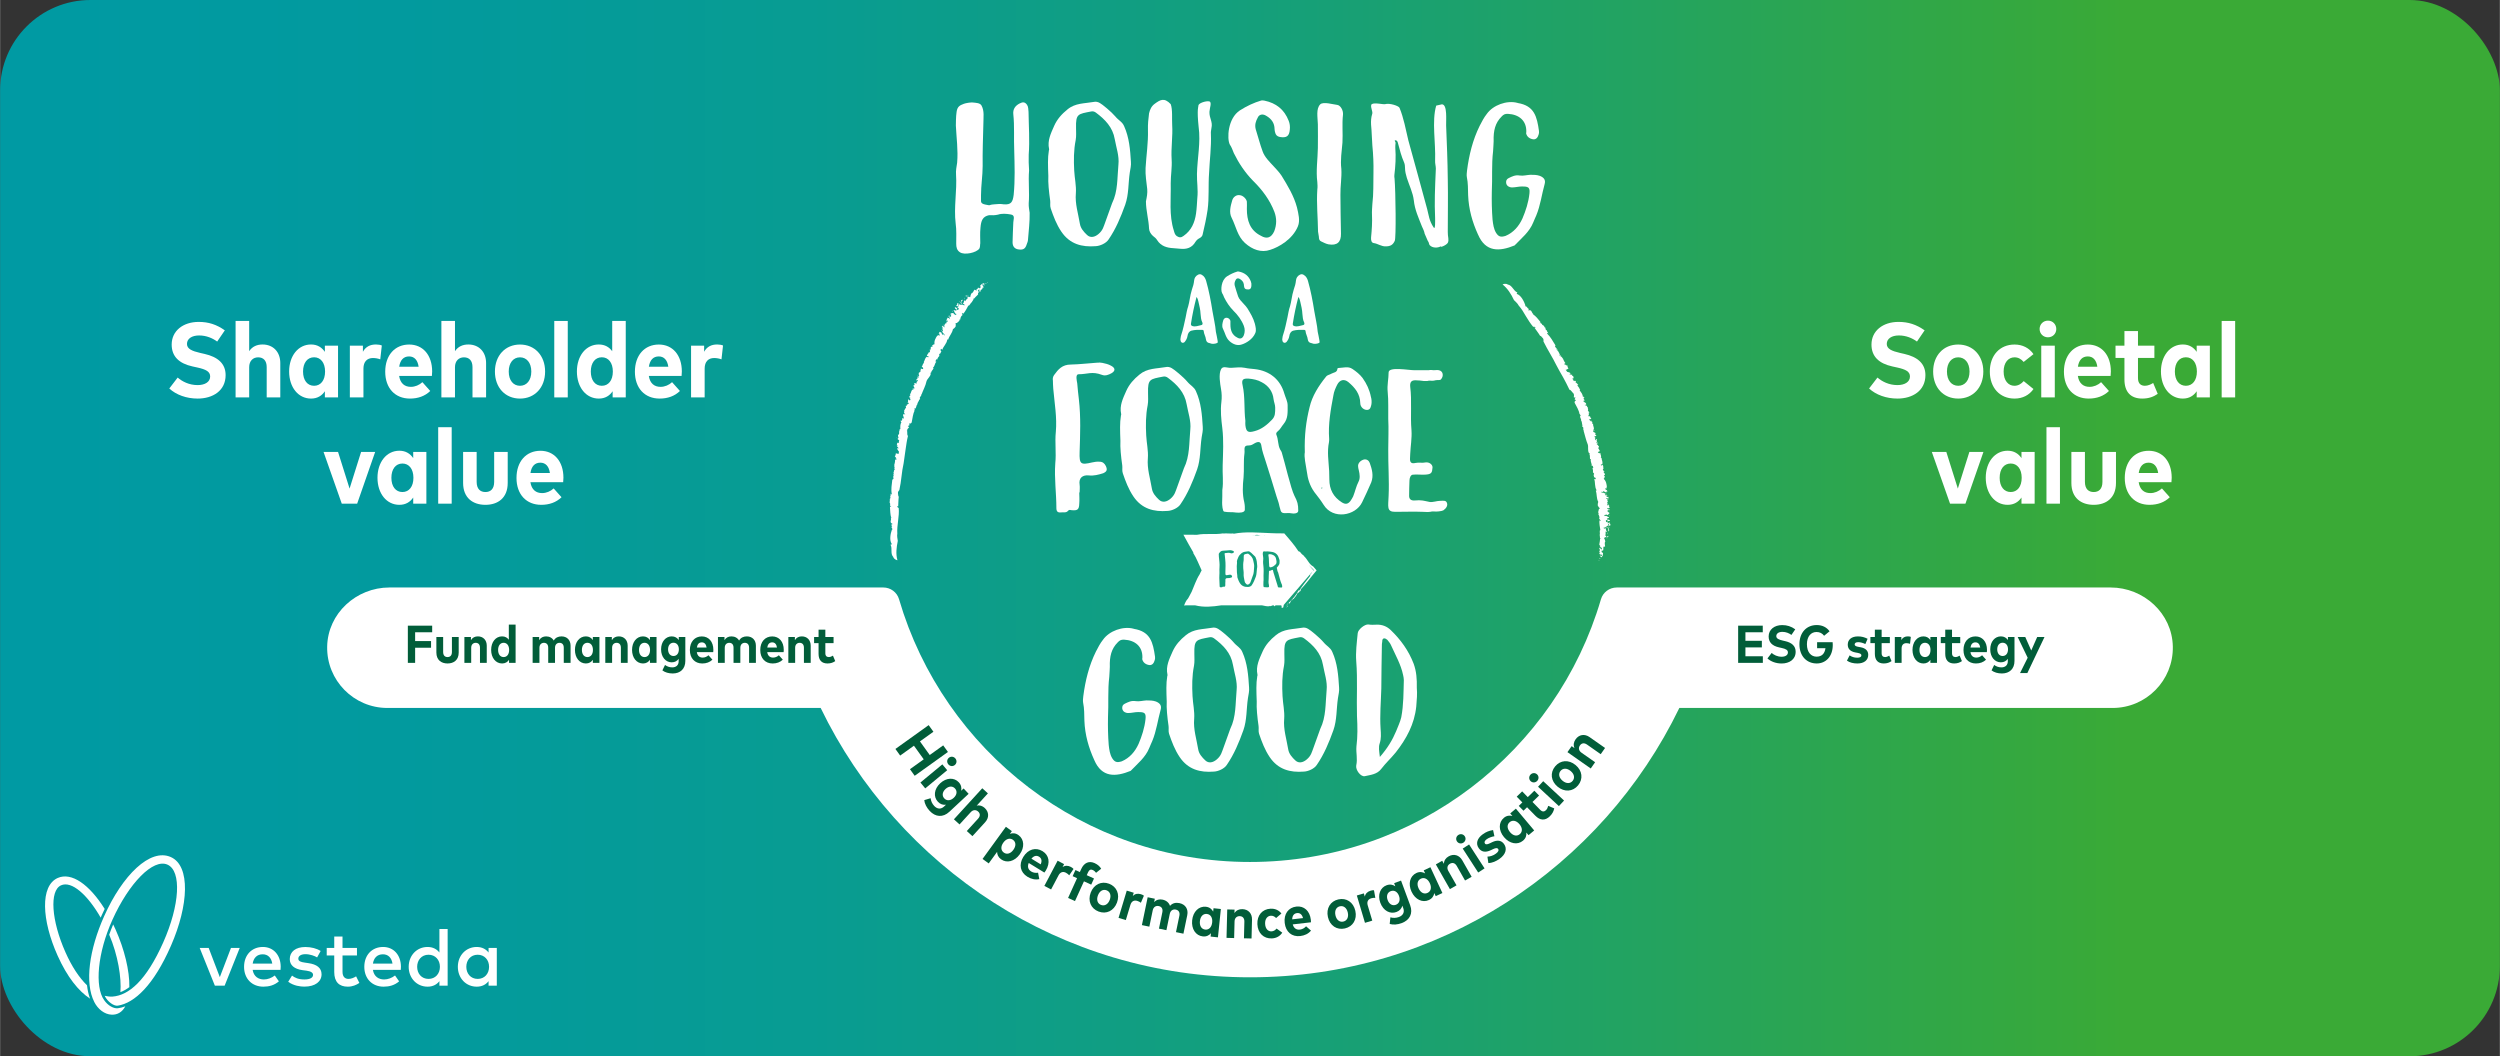 ﻿<?xml version="1.0" encoding="utf-8"?>
<svg xmlns="http://www.w3.org/2000/svg" xmlns:xlink="http://www.w3.org/1999/xlink" viewBox="0 0 470.551 198.83" width="471" height="199" preserveAspectRatio="xMidYMid">
  <rect x="0" y="0" width="470.551" height="198.83" fill="#333333" stroke="none"/>
  <defs>
    <linearGradient id="Naamloos_verloop_99" data-name="Naamloos verloop 99" x1="0" y1="99.415" x2="470.551" y2="99.415" gradientUnits="userSpaceOnUse">
      <stop offset="0" stop-color="#009aa3" />
      <stop offset=".159" stop-color="#029a9e" />
      <stop offset=".323" stop-color="#089c92" />
      <stop offset=".49" stop-color="#139f7d" />
      <stop offset=".658" stop-color="#23a360" />
      <stop offset=".827" stop-color="#37a93b" />
      <stop offset=".85" stop-color="#3aaa36" />
    </linearGradient>
  </defs>
  <g id="bg">
    <rect width="470.551" height="198.83" rx="17.008" ry="17.008" fill="url(#Naamloos_verloop_99)" />
    <path d="M397.275,110.59h-73.745s-19.216,0-19.216,0c-1.373,0-2.591.898-2.977,2.215-8.368,28.579-34.777,49.453-66.062,49.453s-57.702-20.88-66.066-49.467c-.383-1.31-1.594-2.202-2.958-2.202h-92.976c-6.243,0-11.598,4.884-11.712,11.126-.116,6.359,5.004,11.551,11.337,11.551h81.559c14.523,30.004,45.248,50.701,80.818,50.701s66.295-20.698,80.818-50.701h81.557c6.333,0,11.453-5.192,11.337-11.551-.114-6.242-5.47-11.126-11.713-11.126Z" fill="#fff" />
  </g>
  <g id="TEKST">
    <g>
      <path d="M178.416,141.549l-6.259,4.485-.892-1.241,2.593-1.858-1.842-2.564-2.593,1.858-.895-1.246,6.259-4.485.895,1.245-2.535,1.817,1.842,2.564,2.535-1.816.892,1.241Z" fill="#015d39" />
      <path d="M174.144,148.403l-.91-1.101,4.131-3.418.911,1.101-4.132,3.418ZM179.708,144.004c-.378.312-.905.254-1.223-.13-.318-.385-.272-.917.105-1.229.374-.309.909-.257,1.227.127.318.385.268.921-.109,1.232Z" fill="#015d39" />
      <path d="M182.309,149.429l-3.625,3.378c-1.212,1.13-2.622.999-3.709-.167-.568-.609-.953-1.344-1.017-2.025l1.199-.361c.064.537.274,1.028.679,1.462.511.548,1.214.696,1.842.11l.367-.342c-.54.067-1.07-.081-1.527-.571-.858-.92-.74-2.368.44-3.468s2.633-1.116,3.492-.196c.465.499.572,1.058.455,1.602l.463-.432.942,1.011ZM179.509,150.18c.612-.57.694-1.266.229-1.765-.469-.503-1.173-.458-1.778.104-.604.563-.702,1.266-.232,1.769.465.499,1.165.466,1.781-.108Z" fill="#015d39" />
      <path d="M185.424,154.772l-2.399,2.626-1.059-.965,2.117-2.317c.445-.487.43-.977.017-1.354-.389-.354-.937-.378-1.389.117l-2.11,2.31-1.059-.965,5.339-5.845,1.059.965-2.11,2.31c.574-.139,1.083.051,1.509.438.814.742.87,1.819.083,2.68Z" fill="#015d39" />
      <path d="M191.918,160.836c-.96,1.323-2.421,1.704-3.509.913-.526-.383-.728-.877-.739-1.396l-1.579,2.175-1.16-.844,4.393-6.051,1.124.817-.372.512c.519-.181,1.076-.156,1.625.242,1.092.795,1.178,2.308.217,3.631ZM190.731,159.972c.53-.73.503-1.465-.068-1.88-.562-.409-1.276-.228-1.813.513-.537.739-.486,1.471.076,1.88.571.415,1.274.219,1.805-.513Z" fill="#015d39" />
      <path d="M196.573,164.253l-2.947-1.808c-.299.725-.091,1.265.467,1.607.377.231.845.306,1.289.224l.23,1.212c-.756.161-1.514-.007-2.235-.449-1.337-.82-1.666-2.279-.774-3.736s2.338-1.865,3.623-1.077c1.232.756,1.5,2.196.611,3.648-.08.131-.188.285-.265.379ZM195.878,162.705c.278-.647.165-1.148-.303-1.436-.497-.305-.993-.171-1.445.363l1.748,1.072Z" fill="#015d39" />
      <path d="M202.059,163.571l-.813,1.195c-.15-.173-.382-.356-.62-.482-.541-.284-1.062-.136-1.396.497l-1.395,2.648-1.27-.668,2.497-4.741,1.22.642-.292.555c.499-.321,1.021-.314,1.566-.027.218.115.394.251.502.382Z" fill="#015d39" />
      <path d="M204.545,164.745l1.366.622-.525,1.156-1.366-.622-1.689,3.719-1.299-.591,1.689-3.719-.831-.379.525-1.155.831.378.266-.586c.537-1.181,1.475-1.569,2.52-1.094.642.292,1.004.674,1.23,1.056l-.962.764c-.162-.213-.353-.402-.633-.529-.372-.17-.661-.035-.863.41l-.259.57Z" fill="#015d39" />
      <path d="M210.234,169.906c-.587,1.559-2.012,2.229-3.462,1.68-1.445-.548-2.071-1.996-1.484-3.554.587-1.559,2.012-2.229,3.457-1.682,1.45.55,2.076,1.998,1.489,3.556ZM206.649,168.548c-.326.863-.059,1.553.59,1.798.649.246,1.309-.091,1.634-.955.324-.858.054-1.555-.595-1.801-.649-.246-1.306.099-1.629.958Z" fill="#015d39" />
      <path d="M215.306,168.605l-.569,1.327c-.18-.141-.442-.277-.7-.355-.583-.176-1.066.069-1.272.753l-.863,2.864-1.371-.414,1.545-5.128,1.317.398-.181.6c.428-.41.94-.503,1.529-.324.236.07.434.171.564.279Z" fill="#015d39" />
      <path d="M223.466,172.271l-.721,3.484-1.402-.289.636-3.075c.134-.646-.129-1.061-.677-1.173-.51-.105-.992.155-1.127.812l-.634,3.064-1.402-.289.636-3.076c.134-.646-.129-1.06-.677-1.173-.515-.105-.997.154-1.133.812l-.634,3.064-1.402-.289,1.085-5.246,1.348.278-.132.641c.435-.472.996-.592,1.593-.469.701.145,1.195.571,1.397,1.169.463-.527,1.101-.654,1.769-.517,1.128.232,1.714,1.128,1.478,2.271Z" fill="#015d39" />
      <path d="M229.791,171.109l-.55,5.335-1.381-.144.065-.636c-.353.417-.852.676-1.531.604-1.337-.139-2.175-1.4-2.007-3.032.167-1.622,1.245-2.688,2.582-2.55.68.071,1.109.432,1.375.913l.065-.636,1.381.145ZM228.157,173.635c.094-.909-.311-1.521-1.001-1.593-.708-.074-1.218.454-1.311,1.353-.092.898.3,1.515,1.007,1.589.69.071,1.21-.438,1.304-1.349Z" fill="#015d39" />
      <path d="M235.655,173.104l-.089,3.555-1.428-.035.078-3.137c.017-.659-.322-1.02-.876-1.033-.526-.013-.956.329-.972.999l-.078,3.126-1.434-.035.134-5.351,1.377.033-.016.654c.344-.541.876-.759,1.487-.744,1.103.027,1.846.804,1.816,1.968Z" fill="#015d39" />
      <path d="M241.188,171.955l-1,.855c-.276-.29-.592-.451-.984-.434-.638.03-1.125.575-1.083,1.525.042.95.569,1.449,1.202,1.42.392-.019.714-.226.958-.529l1.067.771c-.42.652-1.104,1.042-1.95,1.081-1.562.072-2.66-1.006-2.734-2.676-.074-1.675.923-2.844,2.485-2.916.846-.04,1.562.285,2.038.901Z" fill="#015d39" />
      <path d="M246.756,173.611l-3.436.396c.21.756.707,1.054,1.359.979.44-.051.854-.281,1.153-.62l.928.812c-.496.594-1.197.929-2.038,1.025-1.559.18-2.717-.767-2.912-2.465-.195-1.699.693-2.914,2.191-3.086,1.437-.166,2.535.804,2.729,2.497.018.153.027.34.024.462ZM245.255,172.821c-.18-.683-.578-1.007-1.124-.944-.579.066-.888.479-.915,1.179l2.039-.234Z" fill="#015d39" />
      <path d="M255.103,171.451c.365,1.628-.457,2.977-1.97,3.318-1.508.342-2.827-.522-3.192-2.15-.365-1.627.457-2.976,1.965-3.317,1.513-.342,2.832.522,3.197,2.149ZM251.361,172.298c.203.902.804,1.331,1.481,1.178.678-.153,1.043-.801.841-1.703-.202-.896-.81-1.329-1.487-1.176s-1.036.805-.835,1.701Z" fill="#015d39" />
      <path d="M258.613,167.581l.254,1.425c-.228-.019-.522.012-.78.089-.585.175-.854.646-.65,1.332l.855,2.872-1.375.41-1.531-5.143,1.321-.394.179.602c.131-.58.51-.939,1.101-1.116.236-.07.457-.096.626-.077Z" fill="#015d39" />
      <path d="M263.707,165.761l1.717,4.642c.574,1.553-.092,2.804-1.588,3.36-.782.291-1.609.364-2.263.161l.13-1.245c.521.146,1.056.142,1.612-.065.704-.262,1.112-.854.814-1.658l-.173-.47c-.146.523-.488.956-1.118,1.19-1.181.439-2.472-.225-3.031-1.735-.559-1.512-.012-2.858,1.169-3.298.641-.238,1.197-.123,1.654.193l-.219-.593,1.296-.482ZM263.318,168.634c-.29-.784-.9-1.126-1.541-.888-.646.24-.876.907-.59,1.681s.896,1.133,1.542.893c.64-.238.88-.896.588-1.686Z" fill="#015d39" />
      <path d="M269.235,163.244l2.259,4.86-1.26.586-.269-.578c-.089.539-.386,1.017-1.006,1.306-1.22.567-2.585-.084-3.276-1.57-.687-1.477-.307-2.946.913-3.515.62-.288,1.174-.2,1.649.077l-.269-.579,1.26-.587ZM269.125,166.251c-.385-.828-1.046-1.146-1.676-.853-.646.301-.813,1.017-.433,1.834.38.818,1.033,1.146,1.678.846.63-.293.815-.998.431-1.827Z" fill="#015d39" />
      <path d="M275.24,161.953l1.757,3.091-1.241.704-1.551-2.728c-.326-.573-.802-.707-1.283-.434-.458.26-.649.772-.318,1.354l1.546,2.718-1.246.707-2.646-4.651,1.197-.68.323.568c.016-.641.359-1.101.89-1.402.959-.544,1.996-.26,2.571.752Z" fill="#015d39" />
      <path d="M275.708,157.425c.266.411.147.928-.271,1.198-.418.27-.941.162-1.208-.249-.263-.407-.15-.933.268-1.203.418-.271.944-.157,1.21.254ZM279.429,163.465l-1.199.774-2.913-4.503,1.198-.774,2.913,4.503Z" fill="#015d39" />
      <path d="M281.283,157.414c-.454.07-1.041.264-1.455.562-.396.286-.491.585-.327.812.181.249.503.159.994-.08l.369-.179c.972-.464,1.729-.346,2.225.341.637.882.331,1.951-.815,2.777-.659.476-1.426.812-2.131.812l-.175-1.209c.513-.018,1.044-.163,1.59-.557.459-.332.605-.646.418-.905-.148-.205-.433-.196-.993.072l-.343.166c-1.059.507-1.799.335-2.294-.351-.622-.86-.327-1.859.738-2.627.641-.463,1.212-.678,1.946-.801l.254,1.165Z" fill="#015d39" />
      <path d="M285.322,152.219l3.448,4.102-1.063.893-.411-.488c.055.544-.107,1.082-.63,1.521-1.029.864-2.517.591-3.572-.664-1.048-1.247-1.064-2.764-.036-3.628.523-.439,1.081-.498,1.611-.354l-.411-.488,1.063-.893ZM286,155.147c-.588-.698-1.308-.834-1.84-.387-.544.457-.52,1.19.061,1.882.581.69,1.296.837,1.84.379.532-.446.526-1.175-.061-1.874Z" fill="#015d39" />
      <path d="M292.545,152.166c-.101.498-.315.991-.829,1.491-.875.852-1.829.812-2.733-.113l-1.553-1.59-.674.656-.888-.909.674-.656-1.058-1.083,1.023-.996,1.057,1.083,1.24-1.207.888.909-1.24,1.207,1.453,1.488c.412.421.786.355,1.087.062.221-.215.349-.532.418-.813l1.133.471Z" fill="#015d39" />
      <path d="M289.311,145.763c.358.333.369.862.03,1.228-.34.365-.873.391-1.231.058-.354-.329-.373-.866-.034-1.231s.877-.386,1.235-.054ZM294.393,150.693l-.973,1.046-3.923-3.641.973-1.047,3.923,3.642Z" fill="#015d39" />
      <path d="M296.56,144.01c1.285,1.063,1.459,2.633.47,3.829-.986,1.192-2.559,1.315-3.845.252-1.285-1.063-1.459-2.633-.474-3.824.989-1.196,2.562-1.319,3.848-.257ZM294.113,146.968c.713.59,1.451.561,1.894.025s.336-1.271-.376-1.86c-.708-.586-1.455-.556-1.897-.021-.442.535-.328,1.27.38,1.855Z" fill="#015d39" />
      <path d="M299.197,138.752l2.913,2.044-.817,1.171-2.57-1.804c-.54-.379-1.027-.296-1.344.158-.301.432-.253.979.296,1.364l2.561,1.797-.82,1.176-4.384-3.076.789-1.13.536.376c-.261-.587-.149-1.151.2-1.652.631-.904,1.688-1.094,2.643-.424Z" fill="#015d39" />
    </g>
    <g>
      <path d="M331.813,123.535v1.246h-4.649v-7.007h4.634v1.246h-3.263v1.602h3.093v1.246h-3.093v1.667h3.278Z" fill="#015d39" />
      <path d="M337.193,119.517c-.44-.32-1.016-.576-1.707-.576-.666,0-1.141.295-1.141.801,0,.471.486.671,1.247.846l.415.096c1.221.28,1.982.891,1.982,1.996,0,1.477-1.211,2.213-2.637,2.213-1.056,0-2.027-.355-2.673-.951l.791-1.031c.43.376,1.081.711,1.882.711.675,0,1.181-.29,1.181-.811,0-.461-.4-.671-1.201-.846l-.455-.101c-1.286-.28-1.972-.951-1.972-2.062,0-1.292,1.071-2.138,2.547-2.138.921,0,1.677.24,2.463.796l-.721,1.057Z" fill="#015d39" />
      <path d="M344.369,118.835l-1.026.842c-.331-.451-.806-.711-1.421-.711-1.061,0-1.812.846-1.812,2.312,0,1.531.806,2.332,1.812,2.332.956,0,1.531-.531,1.677-1.587h-1.572v-1.131h2.923c.015.155.025.33.025.511,0,2.197-1.326,3.488-3.023,3.488-1.827,0-3.253-1.326-3.253-3.613,0-2.203,1.326-3.619,3.263-3.619,1.056,0,1.887.436,2.407,1.176Z" fill="#015d39" />
      <path d="M351.106,121.237c-.366-.189-.891-.359-1.346-.359-.436,0-.661.17-.661.425,0,.28.28.386.761.471l.36.065c.946.175,1.432.665,1.432,1.436,0,.991-.781,1.617-2.042,1.617-.726,0-1.457-.16-1.967-.536l.505-.985c.38.26.841.436,1.441.436.505,0,.776-.155.776-.445,0-.23-.21-.376-.756-.476l-.335-.061c-1.031-.19-1.476-.711-1.476-1.481,0-.966.735-1.547,1.907-1.547.706,0,1.231.146,1.827.446l-.425.995Z" fill="#015d39" />
      <path d="M356.037,124.446c-.375.26-.821.445-1.461.445-1.091,0-1.677-.631-1.677-1.807v-2.022h-.841v-1.156h.841v-1.376h1.276v1.376h1.546v1.156h-1.546v1.892c0,.536.28.731.656.731.275,0,.556-.126.775-.266l.431,1.026Z" fill="#015d39" />
      <path d="M359.666,119.887l-.145,1.306c-.19-.074-.451-.125-.691-.125-.545,0-.896.341-.896.991v2.723h-1.281v-4.875h1.231v.571c.26-.471.676-.687,1.226-.687.221,0,.416.035.556.096Z" fill="#015d39" />
      <path d="M364.592,119.906v4.875h-1.241v-.581c-.275.411-.696.691-1.307.691-1.201,0-2.062-1.062-2.062-2.553,0-1.481.861-2.548,2.062-2.548.611,0,1.026.286,1.307.696v-.581h1.241ZM363.371,122.344c0-.831-.415-1.347-1.036-1.347-.636,0-1.041.526-1.041,1.347s.405,1.342,1.041,1.342c.621,0,1.036-.511,1.036-1.342Z" fill="#015d39" />
      <path d="M369.286,124.446c-.375.26-.821.445-1.461.445-1.091,0-1.677-.631-1.677-1.807v-2.022h-.841v-1.156h.841v-1.376h1.276v1.376h1.546v1.156h-1.546v1.892c0,.536.28.731.656.731.275,0,.555-.126.776-.266l.43,1.026Z" fill="#015d39" />
      <path d="M373.982,122.759h-3.088c.11.706.521,1.026,1.106,1.026.396,0,.786-.165,1.086-.44l.741.831c-.5.485-1.156.716-1.912.716-1.401,0-2.333-.977-2.333-2.533s.911-2.562,2.257-2.562c1.292,0,2.167.991,2.167,2.543,0,.141-.01.311-.025.42ZM372.731,121.889c-.09-.636-.411-.972-.901-.972-.521,0-.835.341-.931.972h1.832Z" fill="#015d39" />
      <path d="M379.182,119.906v4.505c0,1.506-.946,2.362-2.372,2.362-.746,0-1.461-.2-1.947-.581l.495-1.021c.391.29.841.455,1.372.455.67,0,1.196-.375,1.196-1.156v-.455c-.285.4-.706.66-1.306.66-1.126,0-2.002-.976-2.002-2.442s.876-2.442,2.002-2.442c.611,0,1.041.275,1.327.691v-.576h1.236ZM377.965,122.233c0-.761-.405-1.246-1.016-1.246-.616,0-1.016.496-1.016,1.246s.4,1.252,1.016,1.252c.61,0,1.016-.486,1.016-1.252Z" fill="#015d39" />
      <path d="M384.832,119.906l-3.232,6.797h-1.377l1.441-2.888-1.882-3.909h1.427l1.126,2.543,1.121-2.543h1.376Z" fill="#015d39" />
    </g>
    <g>
      <path d="M78.12,119.021v1.657h2.998v1.246h-2.998v2.857h-1.371v-7.007h4.58v1.246h-3.208Z" fill="#015d39" />
      <path d="M86.323,122.829c0,1.427-.936,2.062-2.102,2.062s-2.102-.636-2.102-2.067v-2.918h1.276v2.818c0,.676.345.961.826.961.485,0,.826-.285.826-.961v-2.818h1.276v2.923Z" fill="#015d39" />
      <path d="M91.603,121.543v3.238h-1.276v-2.857c0-.601-.31-.921-.806-.921-.47,0-.846.32-.846.931v2.848h-1.281v-4.875h1.231v.596c.295-.5.766-.71,1.312-.71.986,0,1.667.69,1.667,1.751Z" fill="#015d39" />
      <path d="M97.033,117.574v7.207h-1.236v-.58c-.275.41-.695.69-1.306.69-1.201,0-2.062-1.062-2.062-2.553s.861-2.547,2.062-2.547c.581,0,.991.255,1.266.635v-2.853h1.276ZM95.817,122.344c0-.83-.416-1.346-1.036-1.346-.636,0-1.041.525-1.041,1.346s.405,1.342,1.041,1.342c.621,0,1.036-.511,1.036-1.342Z" fill="#015d39" />
      <path d="M107.38,121.543v3.238h-1.281v-2.857c0-.601-.306-.921-.806-.921-.465,0-.841.32-.841.931v2.848h-1.281v-2.857c0-.601-.305-.921-.806-.921-.47,0-.846.32-.846.931v2.848h-1.281v-4.875h1.231v.596c.295-.5.766-.71,1.312-.71.641,0,1.151.29,1.437.785.31-.556.846-.785,1.456-.785,1.031,0,1.707.69,1.707,1.751Z" fill="#015d39" />
      <path d="M112.812,119.906v4.875h-1.241v-.58c-.275.41-.695.69-1.306.69-1.201,0-2.062-1.062-2.062-2.553,0-1.481.861-2.547,2.062-2.547.611,0,1.026.285,1.306.695v-.581h1.241ZM111.591,122.344c0-.83-.416-1.346-1.036-1.346-.636,0-1.041.525-1.041,1.346s.405,1.342,1.041,1.342c.621,0,1.036-.511,1.036-1.342Z" fill="#015d39" />
      <path d="M118.127,121.543v3.238h-1.276v-2.857c0-.601-.31-.921-.806-.921-.471,0-.846.32-.846.931v2.848h-1.281v-4.875h1.231v.596c.295-.5.766-.71,1.312-.71.986,0,1.667.69,1.667,1.751Z" fill="#015d39" />
      <path d="M123.562,119.906v4.875h-1.241v-.58c-.275.41-.695.69-1.306.69-1.201,0-2.062-1.062-2.062-2.553,0-1.481.861-2.547,2.062-2.547.611,0,1.026.285,1.306.695v-.581h1.241ZM122.341,122.344c0-.83-.416-1.346-1.036-1.346-.636,0-1.041.525-1.041,1.346s.405,1.342,1.041,1.342c.621,0,1.036-.511,1.036-1.342Z" fill="#015d39" />
      <path d="M128.982,119.906v4.505c0,1.507-.946,2.362-2.372,2.362-.746,0-1.461-.2-1.947-.581l.496-1.021c.391.29.841.455,1.372.455.67,0,1.196-.375,1.196-1.156v-.455c-.286.4-.706.661-1.307.661-1.126,0-2.002-.977-2.002-2.442s.876-2.442,2.002-2.442c.611,0,1.041.274,1.326.69v-.576h1.236ZM127.766,122.234c0-.761-.406-1.247-1.016-1.247-.616,0-1.016.496-1.016,1.247s.4,1.251,1.016,1.251c.61,0,1.016-.485,1.016-1.251Z" fill="#015d39" />
      <path d="M134.237,122.76h-3.088c.11.705.521,1.025,1.106,1.025.396,0,.786-.165,1.086-.44l.741.831c-.5.485-1.156.716-1.912.716-1.401,0-2.333-.976-2.333-2.532s.911-2.562,2.257-2.562c1.292,0,2.167.99,2.167,2.542,0,.141-.01.311-.025.421ZM132.986,121.889c-.09-.636-.411-.971-.901-.971-.521,0-.835.34-.931.971h1.832Z" fill="#015d39" />
      <path d="M142.265,121.543v3.238h-1.281v-2.857c0-.601-.306-.921-.806-.921-.465,0-.841.32-.841.931v2.848h-1.281v-2.857c0-.601-.305-.921-.806-.921-.47,0-.846.32-.846.931v2.848h-1.281v-4.875h1.231v.596c.295-.5.766-.71,1.312-.71.641,0,1.151.29,1.437.785.31-.556.846-.785,1.456-.785,1.031,0,1.707.69,1.707,1.751Z" fill="#015d39" />
      <path d="M147.486,122.76h-3.088c.11.705.521,1.025,1.106,1.025.396,0,.786-.165,1.086-.44l.741.831c-.501.485-1.156.716-1.912.716-1.401,0-2.332-.976-2.332-2.532s.91-2.562,2.257-2.562c1.291,0,2.167.99,2.167,2.542,0,.141-.01.311-.025.421ZM146.235,121.889c-.09-.636-.41-.971-.9-.971-.521,0-.836.34-.931.971h1.831Z" fill="#015d39" />
      <path d="M152.582,121.543v3.238h-1.276v-2.857c0-.601-.311-.921-.806-.921-.471,0-.846.32-.846.931v2.848h-1.281v-4.875h1.231v.596c.295-.5.766-.71,1.311-.71.986,0,1.667.69,1.667,1.751Z" fill="#015d39" />
      <path d="M157.201,124.446c-.375.26-.82.445-1.461.445-1.091,0-1.677-.631-1.677-1.807v-2.022h-.841v-1.156h.841v-1.376h1.276v1.376h1.547v1.156h-1.547v1.893c0,.535.28.73.655.73.275,0,.556-.125.776-.266l.43,1.026Z" fill="#015d39" />
    </g>
    <g>
      <path d="M179.976,45.926c0-1.279.069-2.625-.103-3.835-.38-3.109.276-6.184.068-9.224-.068-.76.105-1.519.208-2.245.207-2.314-.139-4.767-.242-6.978,0,0,0-1.796.139-2.591.137-.932.518-1.209,1.381-1.52.38-.137,1.245-.276,1.624-.242.656.069,1.417.069,1.693.588.553,1.035.345,2.142.345,3.351-.069,2.659-.173,5.354-.137,8.013,0,1.832-.311,3.662-.311,5.528v1.037c0,.448.311.587.76.69,1.347.276.414.069,1.727-.034.622-.069,1.209-.105,1.796,0,1.382.103,1.693-.414,1.866-1.796.276-2.798.173-5.562.103-8.359-.103-2.246.069-4.56-.173-6.806-.103-.966.38-1.622,1.209-2.037.587-.311,1.001-.277,1.382.276.276.414.207.864.276,1.313.034,2.695.242,5.389.034,8.048-.034.967,0,1.935.069,2.972-.173,2.072.105,4.18-.069,6.183-.034.656.105,1.209.174,1.796.034,1.693-.174,3.351-.311,5.078,0,.276-.139.587-.242.864-.242.794-.622,1.071-1.451.966-.726-.068-1.209-.484-1.209-1.347,0-1.243.105-2.453.139-3.765,0-.242.103-.587.103-.829,0-.45-.207-.587-.621-.656-.795-.139-1.624-.208-2.349.034-.587.139-1.14.139-1.693.105-1.174.241-1.519.966-1.624,2.417-.103.967-.034,1.9-.034,2.867-.069.311,0,.69-.173,1.001-.553.795-2.833,1.279-3.662.692-.587-.38-.69-.967-.69-1.554Z" fill="#fff" />
      <path d="M199.766,43.61c-.933-1.381-1.485-2.867-2.004-4.386-.173-.518-.034-1.001-.103-1.485-.242-1.693-.414-3.386-.345-4.629-.069-1.934-.139-3.351.103-4.801.034-.069.069-.174.034-.277-.345-1.588.346-2.936.967-4.352.553-1.243,1.417-2.211,2.488-3.074,1.485-1.245,3.246-1.106,4.939-1.417.414-.103.829,0,1.174.208.414.207,2.177,1.658,2.902,2.522.621.76,1.313,1.001,1.658,1.83.967,2.142,1.14,4.422,1.279,6.702.068.69-.105,1.347-.208,2.003-.311,2.074-.173,4.11-.864,6.079-.829,2.315-1.761,4.56-3.143,6.564-.448.69-1.588,1.208-2.417,1.243-2.591.207-4.871-.38-6.46-2.73ZM202.495,36.391c-.173,1.969.448,3.835.76,5.734.139.864.726,1.52,1.348,2.108.656.622,1.485.38,2.142-.173.863-.726.967-1.416,1.277-2.211l1.279-3.557c1.14-2.315.967-4.802,1.209-7.324.173-1.624-.414-3.178-.692-4.767-.379-2.246-1.83-3.731-3.557-5.009-.276-.208-.587-.277-.898-.208-2.453.484-2.901.414-2.833,3.109,0,.76.069,1.52-.068,2.28-.38,1.9-.38,3.799-.277,5.734.069,1.416.414,2.833.311,4.283Z" fill="#fff" />
      <path d="M220.869,46.719c-1.243-.068-2.349-.379-3.075-1.519-.173-.311-.484-.553-.794-.795-.38-.345-.692-.829-.726-1.347-.069-1.727-.587-3.454-.587-5.147.173-.829.31-1.554.242-2.314-.139-1.313-.38-2.625-.311-3.973.137-2.383.518-4.767.448-7.15-.034-1.071.069-2.108.208-3.144.173-.724.448-1.347,1.071-1.796,1.001-.724,1.761-1.243,3.006.069.379,1.003.207,2.833.276,3.904.139,2.177-.242,4.318-.103,6.494.103,1.485-.173,3.006-.173,4.491.068,3.006-.346,6.011.587,8.913.103.38.207.795.552,1.037.484.31.83.31,1.279-.035,1.485-1.035,2.108-2.522,2.349-4.214.137-.967.173-1.969.242-2.936.173-1.52-.105-3.006-.069-4.525.069-2.972.726-5.908.311-8.879-.346-3.246-.035-3.904-.035-3.904-.137-.518,1.451-1.001,2.038-.863.553.139.069,1.243.035,1.969-.035,1.243.656,1.83.379,3.04-.069.414-.137.76-.103,1.14.103,2.453-.242,4.905-.345,7.358-.173,2.314.034,4.628-.277,6.908-.242,1.624-.587,3.178-.932,4.629-.034.276-.276.553-.622.726-.276.137-.518.345-.724.656-.658,1.14-1.659,1.45-2.902,1.313l-1.243-.105Z" fill="#fff" />
      <path d="M234.338,45.753c-1.45-1.313-1.692-3.144-2.522-4.768-.518-1.001-.207-2.176.105-3.246.173-.656.794-1.106,1.416-1.001.587.034,1.243.656,1.347,1.208.035.45,0,.933,0,1.382,0,2.142.553,4.007,2.627,5.044,1.139.69,1.969.379,2.521-.829.484-1.245.484-2.453.035-3.662-.864-2.246-2.28-4.146-4.007-5.838-1.52-1.554-2.695-3.317-3.627-5.217-.242-.587-.416-1.14-.761-1.624-.552-1.071-.414-4.905,1.9-6.425,1.313-.83,2.627-1.451,4.042-1.866.173-.035.379,0,.587.034,2.177.45,3.731,1.659,4.56,3.801.207.518.276,1.071.207,1.658-.103,1.243-.621,1.588-1.866,1.382-.552-.103-.794-.414-.898-.864-.103-.311-.103-.69-.137-1.035-.139-1.037-.829-1.728-1.762-2.211-.553-.242-1.14-.105-1.382.482-.345.622-.587,1.314-.379,2.143.448,1.382.794,2.832,1.313,4.214.379,1.071,1.313,1.969,2.142,2.867.484.518,1.001,1.071,1.416,1.693,1.14,1.866,2.314,3.765,2.902,5.976.276,1.209.621,2.487.173,3.557-1.001,2.453-3.628,3.938-5.217,4.422-1.658.587-3.351-.034-4.733-1.277Z" fill="#fff" />
      <path d="M248.671,45.442c-.242-.103-.379-.311-.414-.622,0-.414-.137-.794-.173-1.209-.034-2.659-.311-5.318-.137-7.945.068-.448.034-.932,0-1.381-.277-2.143.068-4.284.103-6.426.034-1.485,0-3.006,0-4.456-.035-1.313-.38-2.936.448-3.765.587-.553,2.453.034,3.178.103.622.069,1.174,1.001,1.106,1.83-.208,1.762,0,3.523-.105,5.286-.137,1.658-.414,3.282-.207,4.939.103,1.658-.208,3.248-.173,4.905.034,2.453.034,4.836.103,7.289.034,1.59-.726,2.28-2.349,2.004-.518-.105-.932-.346-1.382-.553Z" fill="#fff" />
      <path d="M258.549,45.753c-.414-.069-.518-.553-.484-1.037.139-1.416.242-2.867.173-4.283-.034-.656.035-1.313.069-2.004.242-1.969.173-3.972.208-5.907.034-1.727-.035-3.42-.208-5.147-.103-1.277-.103-2.59-.242-3.903-.034-.692,0-1.348.208-2.004.207-.414-.484-1.554-.069-1.866.518-.345,2.211.105,2.522,0,.794-.242,2.522.311,2.695.692.794,1.934,1.174,4.075,1.658,6.113,1.105,4.076,2.487,8.948,3.557,12.989.277,1.037.346,2.142,1.209,3.42.345.518.276-1.243.276-1.796-.137-3.075-.034-5.286.139-9.293,0-.448-.173-1.001-.139-1.485.139-3.351-.656-7.426.208-10.362l1.071-.242c1.071,0,.76,3.04.795,3.972.137,3.386.276,6.771.311,10.122.068,3.316,0,6.597,0,9.914,0,.38.034.795.103,1.209.034.276.034.518-.069.794-.208.519-1.796,1.106-1.243.656-.622.414-1.658.414-2.177-.137-.207-.208-.103-.519-.379-.829l-.588-1.348c-.068-.448-.31-.932-.518-1.382-.621-1.588-1.347-3.143-1.519-4.87-.174-1.485-.864-2.833-1.314-4.249-.173-.587-.345-1.209-.345-1.866,0-.311-.034-.726-.173-1.037-.518-1.174-.829-2.383-1.14-3.591-.069-.242-.137-.588-.484-.588-.379-.034.139.346,0,.622-.034.242-.034.553-.034.795.139,1.692.034,3.419-.173,5.112-.035.208,0,.484.034.692.208,2.521.311,11.227.035,11.71-.346.76-.829,1.035-1.693,1.035-.829.035-1.485-.518-2.28-.621Z" fill="#fff" />
      <path d="M278.201,44.163c-1.071-2.348-1.761-4.767-1.866-7.426-.034-1.14,0-2.28-.242-3.42-.069-.38,0-.829.035-1.209.379-2.936,1.071-5.768,2.383-8.429.414-.795.795-1.554,1.347-2.245,1.175-1.659,3.765-2.591,5.734-2.074.035,0,.069.035.105.035,3.109.518,3.591,2.556,3.972,5.25.035.242,0,.414-.034.587-.173.656-.484,1.001-.967,1.001-.726-.069-1.279-.484-1.416-1.14,0-.103.034-.173.034-.242.069-2.142-1.382-3.316-3.454-3.419-.553-.035-.864.137-1.209.518-1.174,1.174-1.554,2.625-1.485,4.628-.035.416-.035,1.14-.103,1.866-.311,2.556-.105,5.113-.242,7.669-.035,1.761,0,3.489.137,5.217.105.898.208,1.727.656,2.487.484.76.898.864,1.796.587,1.485-.621,2.522-1.83,3.178-3.282.622-1.451,1.14-3.04,1.313-4.663.103-1.001-.069-1.313-1.001-1.347-.553-.035-1.174.034-1.762.137-.31.035-.656.069-.932-.034-.414-.139-.622-.38-.69-.76-.035-.45.068-.726.482-.933.658-.311,1.209-.621,2.074-.484.621.105,1.347-.103,2.003-.137.622,0,1.209,0,1.796.207.76.311,1.106.761.898,1.52-.553,1.969-.795,4.041-1.588,5.941-.173.414-.38.829-.553,1.279-.726,1.83-2.245,3.006-3.523,4.352-2.867,1.174-5.458,1.279-6.874-2.038Z" fill="#fff" />
    </g>
    <g>
      <path d="M227.673,64.588c-.438-.067-.624-.287-.691-.709-.051-.54-.389-1.012-.423-1.569,0-.151-.152-.219-.303-.219-.675-.017-1.367-.017-2.009.152-.488.152-.674.573-.742,1.03-.067.438-.269.776-.523,1.097-.286.269-.624.186-.759-.169l-.05-.321c.05-.236.05-.54.152-.809.371-1.097.59-2.228.843-3.375.135-.675.237-1.367.473-2.041.135-.439.202-.894.287-1.334.101-.624.236-1.249.421-1.839.202-.54.354-1.097.405-1.653.05-.506.271-.877.759-1.131.287-.117.456-.101.692.035.439.253.675.657.81,1.13.54,1.889.894,3.796,1.197,5.72.203,1.282.54,2.581.642,3.88q.05.271.169.81c.152.675.186,1.097.186,1.13.017.253-.827.371-1.147.304-.135-.017-.254-.102-.389-.118ZM224.451,61.382c.575.169,1.063-.067,1.586-.169.304-.034.371-.236.271-.505-.254-.49-.287-1.03-.338-1.603-.034-.777-.219-1.553-.405-2.328-.085-.271-.085-.523-.354-.877-.456,1.737-.794,3.375-1.046,5.011-.034.269.034.371.286.472Z" fill="#fff" />
      <path d="M231.42,64.217c-.709-.642-.826-1.536-1.232-2.328-.253-.49-.101-1.063.051-1.586.084-.321.388-.54.692-.488.286.017.607.32.657.59.017.219,0,.455,0,.675,0,1.045.271,1.956,1.282,2.463.557.338.962.186,1.232-.405.236-.607.236-1.198.017-1.788-.421-1.097-1.113-2.024-1.957-2.852-.742-.759-1.316-1.62-1.771-2.547-.118-.287-.203-.557-.372-.793-.269-.523-.202-2.397.929-3.139.641-.405,1.282-.709,1.974-.911.084-.017.186,0,.286.017,1.063.219,1.822.81,2.228,1.857.101.253.134.522.101.809-.05.607-.304.776-.911.675-.269-.05-.388-.202-.438-.423-.051-.151-.051-.336-.068-.505-.067-.506-.405-.844-.861-1.08-.269-.118-.557-.051-.674.236-.169.304-.287.642-.186,1.046.219.675.388,1.383.641,2.058.186.523.642.962,1.046,1.401.236.253.49.523.692.827.557.911,1.13,1.839,1.417,2.919.135.59.303,1.215.084,1.737-.488,1.198-1.772,1.924-2.547,2.16-.809.287-1.636-.017-2.312-.624Z" fill="#fff" />
      <path d="M246.841,64.588c-.438-.067-.624-.287-.691-.709-.051-.54-.389-1.012-.423-1.569,0-.151-.152-.219-.303-.219-.675-.017-1.367-.017-2.009.152-.488.152-.674.573-.742,1.03-.067.438-.269.776-.523,1.097-.286.269-.624.186-.759-.169l-.05-.321c.05-.236.05-.54.152-.809.371-1.097.59-2.228.843-3.375.135-.675.237-1.367.473-2.041.135-.439.202-.894.287-1.334.101-.624.236-1.249.421-1.839.202-.54.354-1.097.405-1.653.05-.506.271-.877.759-1.131.287-.117.456-.101.692.035.439.253.675.657.81,1.13.54,1.889.894,3.796,1.197,5.72.203,1.282.54,2.581.642,3.88q.05.271.169.81c.152.675.186,1.097.186,1.13.017.253-.827.371-1.147.304-.135-.017-.254-.102-.389-.118ZM243.619,61.382c.575.169,1.063-.067,1.586-.169.304-.034.371-.236.271-.505-.254-.49-.287-1.03-.338-1.603-.034-.777-.219-1.553-.405-2.328-.085-.271-.085-.523-.354-.877-.456,1.737-.794,3.375-1.046,5.011-.034.269.034.371.286.472Z" fill="#fff" />
    </g>
    <g>
      <path d="M242.369,113.783c.141-.047.06-.187.04-.243.06.111-.182.157-.04.243Z" fill="#fff" />
      <polygon points="242.108 114.424 242.16 114.426 242.13 114.287 242.108 114.424" fill="#fff" />
      <path d="M242.281,113.835c-.026-.001-.047-.029-.073-.03l.031.46c.235.008-.113-.436.043-.43Z" fill="#fff" />
      <path d="M239.647,104.487c-.188-.111-.409-.153-.614-.171-.273-.017-.341.051-.281.315.119.537.06,1.108.128,1.654,0,.068-.009.136,0,.196.034.315.128.367.426.281.332-.085.588-.298.81-.528.162-.162.153-.341.153-.571,0-.128-.06-.256-.077-.392-.034-.341-.23-.622-.546-.784Z" fill="#fff" />
      <path d="M247.19,106.643c-.81-.412-1.062-1.338-1.755-1.965.005-.013.016-.02.027-.022-.258-.169-.571-.471-.77-.768l-.307-.132c-.369-.576-.78-1.121-1.212-1.653l-.66-.79-.787-.912-1.359-.004c-.395-.006-.791-.017-1.187-.04-2.461-.086-4.618-.336-7.015.12.003-.034-.016-.052.046-.066-.692.07-1.322-.055-1.973.018l.002-.034c-1.616.285-3.365-.038-4.923.27-.809-.002-1.658-.005-2.578-.008.694,1.292,1.269,2.311,1.894,3.38l-.063.028c.348.537.622,1.104.879,1.678.24.54.48,1.079.722,1.621l-.177.328-.213.446c-.642.979-.999,2.159-1.49,3.255l-.404.765c-.1.178-.185.367-.303.534-.325.312-.601.931-.71,1.297.116-.013.205-.027.307-.04h1.779c1.643.416,3.247.249,4.878,0h7.71c.445.097.9.21,1.358.176l-.033-.085c.22.169.473-.036.68-.09h.145c.049.015.095.044.133.113l-.035.017c.09.098.194-.019.289-.13h.751c.024.002.049.003.076,0h.211c.061.018.105.066.11.191-.117,0,.185.171-.08.264.075.045.436.023.403-.164.02-.132.081-.251.062-.362l5.601-6.514-.885-1.029c.285.278.576.565.876.876-.032-.017-.078-.016-.109-.031.093.043.248.105.297.178-.02.018-.09-.019-.124-.039-.002.014-.002.028.002.045-.353.198-.462.762-.702.817-.04.079-.002.163.078.168-.704.897-1.469,1.846-2.106,2.827-.057.024-.105-.003-.148-.06-.4.964-1.175,1.667-1.876,2.402.039.085.136-.019.138.114.294-.178.231-.589.541-.712l.038.082c.18-.129-.129-.169.097-.269.11-.022.065.085.097.058.272-.369.64-.682.769-1.139.205.036.325-.369.565-.385.024-.136.115-.214.054-.325.49-.506.945-1.05,1.392-1.606l.669-.84.932-1.132-.622-.719ZM235.832,100.729l.087.048h-.1c.002-.019.017-.022.013-.048ZM232.134,104.061c-.136.077-.298.145-.46.077-.46-.17-.665-.026-1.074-.026-.171,0-.085.315-.068.426.017.256.051.503.077.75.094.818.06,1.636.034,2.446-.017.563.043.614.58.486.111-.026.222-.043.341-.034.153,0,.239.077.298.196.085.179.051.264-.119.341-.213.068-.443.128-.665.102-.298-.034-.486.119-.435.435.017.128,0,.239,0,.358h-.017c0,.179.017.349,0,.528-.009.273-.085.324-.358.298-.051-.009-.111-.034-.162.026-.085.111-.213.06-.324.077-.153.017-.222-.034-.222-.205,0-.699-.102-1.381-.051-2.08.051-.494-.026-.98.026-1.466.06-.673-.06-1.33-.119-2.003-.009-.145-.017-.264-.017-.384-.017-.094,0-.179.051-.256.196-.273.384-.494.784-.494.409-.009.81-.06,1.21-.085.188,0,.06-.026.264.009.128.026.273.06.392.128.205.102.222.239.034.35ZM236.585,107.053c-.077.511-.043,1.014-.213,1.5-.205.571-.435,1.125-.776,1.619-.111.17-.392.298-.597.307-.639.051-1.202-.094-1.594-.673-.23-.341-.367-.707-.494-1.082-.043-.128-.009-.247-.026-.367-.06-.418-.102-.835-.085-1.142-.017-.477-.034-.827.026-1.185.009-.017.017-.043.009-.068-.085-.392.085-.724.239-1.074.136-.307.349-.545.614-.759.367-.307.801-.273,1.219-.349.102-.026.205,0,.29.051.102.051.537.409.716.622.153.188.324.247.409.452.239.528.281,1.091.315,1.653.017.171-.026.332-.051.494ZM236.114,100.777c.373-.178.717-.071,1.097,0h-1.097ZM238.066,100.746l-.022.031h-.119c.047-.01.092-.015.141-.031ZM241.011,110.59c-.188-.043-.426.068-.486-.119-.136-.469-.009-.119-.196-.673-.171-.554-.332-1.108-.511-1.654-.068-.222-.153-.435-.188-.673-.026-.205-.111-.247-.298-.153-.068.034-.128.085-.205.102-.094.026-.222-.017-.273.085-.034.085,0,.196-.017.298-.051.366-.009.741-.043,1.117-.043.384-.06.784.034,1.159.034.17.026.247.026.349,0,.136-.264.145-.401.128-.213-.034-.358,0-.563-.043-.077-.017-.094-.315-.094-.409.009-.196.009-.392.009-.597.06-.384,0-.767.017-1.159.017-.571.051-1.151-.017-1.722-.051-.409-.094-.818-.043-1.227.026-.196.017-.401-.017-.597-.043-.247-.119-.69,0-.92.085-.179.307-.051.477-.068.205-.009.418-.043.631,0,.145.034.307.043.46.06.69.077,1.193.477,1.381,1.142.051.179.153.358.153.545,0,.324.026.614-.188.869-.094.111-.153.247-.273.341-.06.043-.094.111-.06.171.094.222.06.469.17.673.026.051.068.102.077.145.145.469.418,1.671.588,2.011.145.273.179.409.179.699,0,.136-.213.145-.332.119Z" fill="#fff" />
      <path d="M235.009,104.274c-.068-.051-.145-.068-.222-.051-.605.119-.716.102-.699.767,0,.188.017.375-.017.563-.094.469-.094.938-.068,1.415.017.35.102.699.077,1.057-.043.486.111.946.188,1.415.034.213.179.375.332.52.162.153.367.094.528-.043.213-.179.239-.349.315-.545l.315-.878c.281-.571.239-1.185.298-1.807.043-.401-.102-.784-.171-1.176-.094-.554-.452-.92-.878-1.236Z" fill="#fff" />
    </g>
    <g>
      <path d="M198.829,95.624c0-2.824-.413-5.579-.207-8.404.207-1.996-.103-3.96.103-5.924.242-2.721-.241-5.372-.481-8.093-.035-.586-.069-1.068-.069-1.551-.069-.379,0-.723.207-1.033.792-1.102,1.551-1.998,3.169-1.998,1.653-.034,3.271-.242,4.89-.345.758,0,.242-.103,1.068.035.516.103,1.102.241,1.585.516.826.413.896.965.137,1.412-.55.31-1.205.586-1.859.31-1.86-.689-2.687-.103-4.341-.103-.688,0-.344,1.275-.275,1.722.068,1.034.207,2.033.31,3.032.379,3.306.241,6.613.137,9.884-.069,2.274.173,2.48,2.343,1.964.447-.103.894-.173,1.377-.139.62,0,.965.31,1.205.792.345.724.207,1.068-.482,1.378-.86.276-1.79.516-2.685.413-1.205-.137-1.964.482-1.757,1.757.069.516,0,.964,0,1.446h-.069c0,.723.069,1.412,0,2.135-.034,1.102-.344,1.31-1.446,1.205-.207-.034-.447-.137-.655.105-.344.447-.86.241-1.309.31-.62.068-.896-.139-.896-.828Z" fill="#fff" />
      <path d="M213.328,93.455c-.93-1.378-1.481-2.859-1.998-4.375-.173-.516-.034-.999-.103-1.481-.242-1.688-.413-3.374-.345-4.615-.068-1.928-.137-3.34.103-4.788.035-.068.069-.171.035-.275-.345-1.585.344-2.929.964-4.341.552-1.239,1.413-2.204,2.48-3.065,1.481-1.241,3.238-1.102,4.925-1.412.413-.103.828,0,1.171.207.413.207,2.17,1.653,2.893,2.514.62.757,1.309.999,1.653,1.825.965,2.135,1.137,4.409,1.275,6.682.069.689-.103,1.343-.207,1.998-.31,2.066-.173,4.099-.862,6.061-.826,2.308-1.756,4.547-3.134,6.544-.447.689-1.585,1.207-2.411,1.241-2.583.207-4.856-.379-6.44-2.721ZM216.048,86.256c-.173,1.962.447,3.823.758,5.717.137.862.723,1.515,1.343,2.101.654.62,1.481.379,2.135-.173.862-.723.965-1.412,1.275-2.204l1.275-3.547c1.136-2.308.964-4.788,1.205-7.302.171-1.619-.413-3.169-.689-4.754-.379-2.238-1.825-3.72-3.548-4.993-.275-.207-.584-.276-.894-.207-2.446.481-2.893.413-2.825,3.099,0,.758.069,1.517-.068,2.274-.379,1.894-.379,3.789-.276,5.717.069,1.412.413,2.824.31,4.271Z" fill="#fff" />
      <path d="M241.051,96.141c-.55-1.894-.034-.482-.791-2.722-.689-2.238-1.344-4.477-2.067-6.681-.276-.896-.62-1.757-.758-2.721-.103-.828-.447-.999-1.205-.621-.275.139-.516.345-.826.413-.379.103-.896-.068-1.102.345-.137.344,0,.792-.069,1.205-.207,1.481-.034,2.997-.171,4.512-.173,1.549-.242,3.169.137,4.684.137.689.103.999.103,1.412,0,.55-1.068.586-1.619.516-.862-.137-1.447,0-2.274-.173-.31-.068-.379-1.273-.379-1.653.035-.792.035-1.585.035-2.411.241-1.551,0-3.1.068-4.684.069-2.308.208-4.649-.068-6.958-.207-1.653-.379-3.306-.173-4.959.103-.792.069-1.619-.069-2.411-.171-.999-.481-2.79,0-3.72.345-.723,1.241-.207,1.93-.276.826-.034,1.687-.173,2.548,0,.586.137,1.239.173,1.86.241,2.789.311,4.822,1.93,5.579,4.616.207.723.62,1.446.62,2.204,0,1.309.105,2.479-.757,3.513-.379.447-.62.999-1.102,1.377-.241.173-.379.448-.241.689.378.896.241,1.894.688,2.721.103.207.276.413.311.586.584,1.894,1.687,6.751,2.376,8.128.586,1.102.723,1.654.723,2.825,0,.55-.86.584-1.343.481-.758-.171-1.722.276-1.964-.481ZM234.404,79.23c0,.275-.034.55,0,.792.137,1.273.516,1.48,1.722,1.136,1.344-.344,2.377-1.205,3.272-2.135.654-.655.62-1.378.62-2.308,0-.518-.241-1.034-.31-1.585-.137-1.378-.93-2.514-2.204-3.169-.758-.447-1.653-.62-2.48-.689-1.102-.068-1.377.207-1.136,1.275.482,2.17.241,4.478.516,6.682Z" fill="#fff" />
      <path d="M247.385,92.627c-.86-1.205-1.239-2.479-1.412-3.857-.207-1.378-.55-2.721-.379-3.65-.103-3.203.242-5.856.896-8.473.482-2.101,1.688-3.995,3.1-5.751.276-.345.689-.345.999-.552.413-.241,1.102-.207,1.137-.93,0-.069.103-.139.171-.139.931-.034,1.86-.378,2.653.173.723.482,1.412,1.033,1.928,1.722.758,1.068,1.309,2.24,1.551,3.513.137.448.171.965.103,1.412-.103.448-.173,1.034-.792,1.068-.655.034-1.309-.55-1.309-1.275-.035-1.722-.965-2.892-2.24-3.96-.792-.655-1.619-.448-2.101.482-.31.62-.62,1.309-.723,2.032-.516,2.721-.999,5.441-.792,8.197,0,.207,0,.413-.034.586-.379,1.825-.069,3.616.034,5.441,0,.55.034,1.068.034,1.585,0,1.859.758,3.306,2.343,4.305.654.413,1.136.378,1.619-.242.207-.275.344-.55.516-.86.379-.931.552-1.894,1.034-2.824.31-.586.207-1.378.034-2.101-.069-.276-.139-.552-.139-.828,0-.55.482-1.033,1.102-1.205.552-.103.931.207,1.102.655.414,1.17.758,2.377.276,3.65-.55,1.241-1.102,2.514-1.722,3.755-1.239,2.548-5.477,3.306-7.233.482-.516-.828-1.137-1.62-1.757-2.412ZM248.832,92.007c.034-.068.034-.137.034-.241.034-.034-.034-.034-.069-.069-.034.069-.034.207-.068.276,0,0,.068.034.103.034Z" fill="#fff" />
      <path d="M262.607,96.348c-1.653,0-1.309-.965-1.239-2.997.137-2.825-.103-5.924-.069-8.783,0-1.928.103-3.823,0-5.717-.034-1.688.069-3.376-.103-5.064-.137-1.343.173-2.445.173-3.684,0-1.137,3.72-.413,4.857-.413h2.721c.068-.035.31-.069.516-.035.55.103.964-.069,1.378.035.791.171.93,1.067.413,1.687-.276.31-.482.035-1.378.276-.31.069-.896-.069-1.239.069h-.621c-.516-.069-1.102-.139-1.619-.139-.792,0-1.033.414-.964,1.205.344,2.687,0,5.443.241,8.197.103,1.481-.173,2.963-.241,4.512,0,.242-.035.516-.035.828-.034.723.276.999.999.826.62-.139,1.344.034,1.928-.103.655-.103,1.344.379,1.31.964-.105.965-.069,1.344-1.826,1.344-.826,0-1.102-.069-1.894,0-.413.034-.62.654-.62,1.102-.034.86-.068,2.066-.068,2.893,0,.586.344.896.999.86,1.343-.137,1.825.069,2.858.276.586.103,1.343-.207,1.964-.207.723-.034,1.136-.103,1.309.413.171.482-.139.999-.689,1.378-.31.173-1.378.276-1.757.207-.689-.069-.379.207-2.135.069-1.309-.069-3.823,0-5.167,0Z" fill="#fff" />
    </g>
    <g>
      <path d="M205.962,143.073c-1.068-2.342-1.756-4.752-1.859-7.405-.035-1.136,0-2.272-.242-3.41-.069-.379,0-.826.034-1.205.379-2.927,1.068-5.751,2.377-8.404.413-.792.792-1.549,1.344-2.238,1.17-1.653,3.754-2.583,5.717-2.067.034,0,.068.035.103.035,3.1.516,3.581,2.548,3.96,5.235.035.241,0,.413-.034.586-.173.654-.482.999-.965.999-.723-.069-1.273-.482-1.412-1.137,0-.103.034-.171.034-.241.069-2.135-1.377-3.306-3.444-3.41-.55-.034-.86.137-1.205.516-1.171,1.171-1.549,2.617-1.481,4.615-.034.413-.034,1.137-.103,1.86-.31,2.548-.103,5.098-.241,7.646-.034,1.757,0,3.479.137,5.201.103.896.207,1.722.655,2.48.482.757.896.86,1.791.586,1.48-.621,2.514-1.826,3.168-3.272.62-1.446,1.137-3.031,1.309-4.649.103-.999-.068-1.31-.999-1.344-.55-.034-1.17.034-1.756.139-.31.034-.655.068-.93-.035-.414-.137-.621-.379-.689-.757-.035-.448.068-.724.481-.931.655-.31,1.207-.62,2.067-.481.62.103,1.344-.105,1.998-.139.62,0,1.205,0,1.791.207.757.31,1.102.758.896,1.515-.552,1.964-.792,4.031-1.585,5.924-.173.414-.379.828-.55,1.275-.724,1.825-2.24,2.997-3.514,4.339-2.858,1.171-5.441,1.275-6.853-2.032Z" fill="#fff" />
      <path d="M222.045,142.523c-.93-1.378-1.481-2.859-1.998-4.375-.173-.516-.034-.999-.103-1.481-.242-1.688-.413-3.374-.345-4.615-.068-1.928-.137-3.34.103-4.788.035-.068.069-.171.035-.275-.345-1.585.344-2.929.964-4.341.552-1.239,1.413-2.204,2.48-3.065,1.481-1.241,3.238-1.102,4.925-1.412.413-.103.828,0,1.171.207.413.207,2.17,1.653,2.893,2.514.62.757,1.309.999,1.653,1.825.965,2.135,1.137,4.409,1.275,6.682.069.689-.103,1.343-.207,1.998-.31,2.066-.173,4.099-.862,6.061-.826,2.308-1.756,4.547-3.134,6.544-.447.689-1.585,1.207-2.411,1.241-2.583.207-4.856-.379-6.44-2.721ZM224.766,135.325c-.173,1.962.447,3.823.758,5.717.137.862.723,1.515,1.343,2.101.654.62,1.481.379,2.135-.173.862-.723.965-1.412,1.275-2.204l1.275-3.547c1.136-2.308.964-4.788,1.205-7.302.171-1.619-.413-3.169-.689-4.754-.379-2.238-1.825-3.72-3.548-4.993-.275-.207-.584-.276-.894-.207-2.446.481-2.893.413-2.825,3.099,0,.758.069,1.517-.068,2.274-.379,1.894-.379,3.789-.276,5.717.069,1.412.413,2.824.31,4.271Z" fill="#fff" />
      <path d="M238.988,142.523c-.93-1.378-1.481-2.859-1.998-4.375-.173-.516-.034-.999-.103-1.481-.242-1.688-.413-3.374-.345-4.615-.068-1.928-.137-3.34.103-4.788.035-.068.069-.171.035-.275-.345-1.585.344-2.929.964-4.341.552-1.239,1.413-2.204,2.48-3.065,1.481-1.241,3.237-1.102,4.925-1.412.413-.103.828,0,1.171.207.413.207,2.17,1.653,2.893,2.514.62.757,1.309.999,1.653,1.825.965,2.135,1.137,4.409,1.275,6.682.069.689-.103,1.343-.207,1.998-.31,2.066-.173,4.099-.862,6.061-.826,2.308-1.756,4.547-3.134,6.544-.447.689-1.585,1.207-2.411,1.241-2.583.207-4.856-.379-6.44-2.721ZM241.709,135.325c-.173,1.962.447,3.823.758,5.717.137.862.723,1.515,1.343,2.101.655.62,1.481.379,2.135-.173.862-.723.965-1.412,1.275-2.204l1.275-3.547c1.136-2.308.964-4.788,1.205-7.302.171-1.619-.413-3.169-.689-4.754-.379-2.238-1.825-3.72-3.548-4.993-.275-.207-.584-.276-.894-.207-2.446.481-2.893.413-2.825,3.099,0,.758.069,1.517-.068,2.274-.379,1.894-.379,3.789-.276,5.717.069,1.412.413,2.824.31,4.271Z" fill="#fff" />
      <path d="M255.277,144.072c.276-1.205-.068-2.377.035-3.547.241-1.894.207-3.789.103-5.717-.103-3.41.137-6.855-.139-10.298-.137-1.757.103-3.547.276-5.304.034-.689,1.343-1.757,2.032-1.654.552.105,1.034.035,1.551.035.999-.035,1.894.31,2.617.999,1.894,1.825,3.376,3.857,4.339,6.371.516,1.447.62,2.825.586,4.547.103,1.033,0,2.272-.103,3.478-.344,3.342-1.86,6.096-3.857,8.646-.896,1.102-1.894,1.998-2.756,3.134-.757.999-1.998,1.102-3.066,1.343-.757.173-1.79-1.17-1.619-2.032ZM259.721,142.488c1.446-1.653,2.376-3.203,3.065-4.856.345-.896.758-1.722.965-2.617.447-2.343.413-4.65.482-6.992,0-.31-.069-.655-.139-.965-.413-1.998-1.48-3.823-2.308-5.682-.137-.31-.413-.621-.654-.931-.173-.137-.413-.31-.586-.275-.345,0-.379.344-.379.62-.069.276-.069.586-.069.826-.034,2.653-.103,5.304-.103,7.955-.068,2.549-.31,5.064-.137,7.612.069.931.137,1.86-.173,2.756-.241.723-.103,1.412.035,2.548Z" fill="#fff" />
    </g>
    <g>
      <path d="M360.826,64.294c-.879-.64-2.028-1.149-3.408-1.149-1.329,0-2.278.59-2.278,1.599,0,.939.97,1.339,2.488,1.689l.83.19c2.438.56,3.957,1.779,3.957,3.988,0,2.948-2.418,4.417-5.267,4.417-2.108,0-4.048-.709-5.337-1.899l1.579-2.059c.859.75,2.158,1.419,3.758,1.419,1.35,0,2.358-.58,2.358-1.619,0-.919-.799-1.339-2.398-1.689l-.909-.2c-2.569-.56-3.938-1.899-3.938-4.118,0-2.579,2.14-4.268,5.088-4.268,1.839,0,3.348.48,4.917,1.589l-1.439,2.109Z" fill="#fff" />
      <path d="M373.316,69.941c0,3.028-1.959,5.087-4.728,5.087s-4.718-2.059-4.718-5.087,1.959-5.087,4.718-5.087,4.728,2.059,4.728,5.087ZM366.47,69.941c0,1.679.88,2.678,2.119,2.678s2.129-1,2.129-2.678c0-1.669-.89-2.679-2.129-2.679s-2.119,1.009-2.119,2.679Z" fill="#fff" />
      <path d="M382.757,66.663l-1.849,1.469c-.47-.55-1.02-.87-1.72-.87-1.139,0-2.049.95-2.049,2.679s.899,2.678,2.029,2.678c.699,0,1.289-.35,1.749-.879l1.839,1.489c-.8,1.149-2.049,1.799-3.558,1.799-2.789,0-4.658-2.049-4.658-5.087s1.869-5.087,4.658-5.087c1.509,0,2.758.65,3.558,1.809Z" fill="#fff" />
      <path d="M387.049,61.936c0,.89-.68,1.559-1.568,1.559s-1.569-.68-1.569-1.569c0-.879.68-1.569,1.569-1.569s1.568.69,1.568,1.579ZM386.77,74.809h-2.549v-9.735h2.549v9.735Z" fill="#fff" />
      <path d="M397.275,70.771h-6.166c.22,1.409,1.039,2.049,2.209,2.049.789,0,1.568-.33,2.168-.88l1.479,1.659c-.999.97-2.309,1.429-3.817,1.429-2.799,0-4.658-1.949-4.658-5.057s1.819-5.117,4.508-5.117c2.578,0,4.327,1.979,4.327,5.077,0,.28-.02.62-.05.84ZM394.777,69.032c-.18-1.269-.82-1.939-1.799-1.939-1.04,0-1.67.68-1.859,1.939h3.658Z" fill="#fff" />
      <path d="M406.146,74.139c-.75.52-1.639.889-2.918.889-2.179,0-3.349-1.259-3.349-3.608v-4.038h-1.679v-2.309h1.679v-2.748h2.549v2.748h3.088v2.309h-3.088v3.778c0,1.069.56,1.459,1.31,1.459.549,0,1.109-.25,1.549-.529l.859,2.049Z" fill="#fff" />
      <path d="M415.956,65.074v9.735h-2.479v-1.159c-.55.819-1.39,1.379-2.608,1.379-2.398,0-4.118-2.119-4.118-5.097,0-2.958,1.72-5.087,4.118-5.087,1.219,0,2.049.569,2.608,1.389v-1.16h2.479ZM413.518,69.941c0-1.659-.829-2.688-2.069-2.688-1.269,0-2.078,1.049-2.078,2.688s.81,2.678,2.078,2.678c1.24,0,2.069-1.019,2.069-2.678Z" fill="#fff" />
      <path d="M420.72,74.809h-2.539v-14.392h2.539v14.392Z" fill="#fff" />
      <path d="M373.336,85.074l-3.388,9.735h-2.898l-3.429-9.735h2.729l2.169,6.896,2.169-6.896h2.648Z" fill="#fff" />
      <path d="M382.977,85.074v9.735h-2.479v-1.159c-.55.819-1.39,1.379-2.608,1.379-2.398,0-4.118-2.119-4.118-5.097,0-2.958,1.72-5.087,4.118-5.087,1.219,0,2.049.569,2.608,1.389v-1.16h2.479ZM380.538,89.941c0-1.659-.829-2.688-2.069-2.688-1.269,0-2.078,1.049-2.078,2.688s.81,2.678,2.078,2.678c1.24,0,2.069-1.019,2.069-2.678Z" fill="#fff" />
      <path d="M387.74,94.809h-2.539v-14.392h2.539v14.392Z" fill="#fff" />
      <path d="M398.286,90.911c0,2.849-1.869,4.118-4.197,4.118s-4.198-1.269-4.198-4.127v-5.827h2.549v5.627c0,1.35.689,1.919,1.649,1.919.97,0,1.648-.569,1.648-1.919v-5.627h2.549v5.837Z" fill="#fff" />
      <path d="M408.726,90.771h-6.166c.22,1.409,1.039,2.049,2.208,2.049.79,0,1.569-.33,2.169-.88l1.479,1.659c-.999.97-2.309,1.429-3.817,1.429-2.799,0-4.658-1.949-4.658-5.057s1.819-5.117,4.508-5.117c2.578,0,4.327,1.979,4.327,5.077,0,.28-.02.62-.05.84ZM406.228,89.032c-.181-1.269-.819-1.939-1.799-1.939-1.04,0-1.67.68-1.859,1.939h3.658Z" fill="#fff" />
    </g>
    <g>
      <path d="M40.858,64.295c-.879-.64-2.028-1.149-3.408-1.149-1.329,0-2.278.59-2.278,1.599,0,.939.97,1.339,2.488,1.689l.83.19c2.438.56,3.957,1.779,3.957,3.988,0,2.948-2.418,4.417-5.267,4.417-2.108,0-4.048-.709-5.337-1.899l1.579-2.059c.859.75,2.158,1.419,3.758,1.419,1.35,0,2.358-.58,2.358-1.619,0-.919-.799-1.339-2.398-1.689l-.909-.2c-2.569-.56-3.938-1.899-3.938-4.118,0-2.579,2.14-4.268,5.088-4.268,1.839,0,3.348.48,4.917,1.589l-1.439,2.109Z" fill="#fff" />
      <path d="M52.738,68.343v6.466h-2.559v-5.707c0-1.199-.609-1.839-1.608-1.839-.939,0-1.689.64-1.689,1.859v5.687h-2.559v-14.392h2.559v5.687c.59-.89,1.489-1.259,2.519-1.259,1.969,0,3.338,1.379,3.338,3.498Z" fill="#fff" />
      <path d="M63.608,65.074v9.735h-2.479v-1.159c-.55.819-1.39,1.379-2.608,1.379-2.398,0-4.118-2.119-4.118-5.097,0-2.958,1.72-5.087,4.118-5.087,1.219,0,2.049.569,2.608,1.389v-1.16h2.479ZM61.169,69.942c0-1.659-.829-2.688-2.069-2.688-1.269,0-2.078,1.049-2.078,2.688s.81,2.678,2.078,2.678c1.24,0,2.069-1.019,2.069-2.678Z" fill="#fff" />
      <path d="M71.849,65.035l-.29,2.608c-.38-.15-.899-.25-1.379-.25-1.09,0-1.789.68-1.789,1.979v5.437h-2.559v-9.735h2.459v1.14c.52-.939,1.349-1.369,2.448-1.369.439,0,.83.07,1.109.19Z" fill="#fff" />
      <path d="M81.277,70.771h-6.166c.22,1.409,1.039,2.049,2.209,2.049.789,0,1.568-.33,2.168-.88l1.479,1.659c-.999.97-2.309,1.429-3.817,1.429-2.799,0-4.658-1.949-4.658-5.057s1.819-5.117,4.508-5.117c2.578,0,4.327,1.979,4.327,5.077,0,.28-.02.62-.05.84ZM78.779,69.032c-.18-1.269-.82-1.939-1.799-1.939-1.04,0-1.67.68-1.859,1.939h3.658Z" fill="#fff" />
      <path d="M91.477,68.343v6.466h-2.559v-5.707c0-1.199-.609-1.839-1.608-1.839-.939,0-1.689.64-1.689,1.859v5.687h-2.559v-14.392h2.559v5.687c.59-.89,1.489-1.259,2.519-1.259,1.969,0,3.338,1.379,3.338,3.498Z" fill="#fff" />
      <path d="M102.587,69.942c0,3.028-1.959,5.087-4.728,5.087s-4.718-2.059-4.718-5.087,1.959-5.087,4.718-5.087,4.728,2.059,4.728,5.087ZM95.741,69.942c0,1.679.88,2.678,2.119,2.678s2.129-1,2.129-2.678c0-1.669-.89-2.679-2.129-2.679s-2.119,1.009-2.119,2.679Z" fill="#fff" />
      <path d="M106.851,74.809h-2.539v-14.392h2.539v14.392Z" fill="#fff" />
      <path d="M117.767,60.417v14.392h-2.469v-1.159c-.55.819-1.39,1.379-2.608,1.379-2.398,0-4.118-2.119-4.118-5.097s1.72-5.087,4.118-5.087c1.159,0,1.979.51,2.528,1.269v-5.697h2.549ZM115.338,69.942c0-1.659-.829-2.688-2.069-2.688-1.269,0-2.078,1.049-2.078,2.688s.81,2.678,2.078,2.678c1.24,0,2.069-1.019,2.069-2.678Z" fill="#fff" />
      <path d="M128.277,70.771h-6.166c.22,1.409,1.039,2.049,2.209,2.049.789,0,1.568-.33,2.168-.88l1.479,1.659c-.999.97-2.309,1.429-3.817,1.429-2.799,0-4.658-1.949-4.658-5.057s1.819-5.117,4.508-5.117c2.578,0,4.327,1.979,4.327,5.077,0,.28-.02.62-.05.84ZM125.779,69.032c-.18-1.269-.82-1.939-1.799-1.939-1.04,0-1.67.68-1.859,1.939h3.658Z" fill="#fff" />
      <path d="M136.078,65.035l-.29,2.608c-.38-.15-.899-.25-1.379-.25-1.09,0-1.789.68-1.789,1.979v5.437h-2.559v-9.735h2.459v1.14c.52-.939,1.349-1.369,2.448-1.369.439,0,.83.07,1.109.19Z" fill="#fff" />
      <path d="M70.597,85.074l-3.388,9.735h-2.898l-3.429-9.735h2.729l2.169,6.896,2.169-6.896h2.648Z" fill="#fff" />
      <path d="M80.238,85.074v9.735h-2.479v-1.159c-.55.819-1.39,1.379-2.608,1.379-2.398,0-4.118-2.119-4.118-5.097,0-2.958,1.72-5.087,4.118-5.087,1.219,0,2.049.569,2.608,1.389v-1.16h2.479ZM77.799,89.942c0-1.659-.829-2.688-2.069-2.688-1.269,0-2.078,1.049-2.078,2.688s.81,2.678,2.078,2.678c1.24,0,2.069-1.019,2.069-2.678Z" fill="#fff" />
      <path d="M85.001,94.809h-2.539v-14.392h2.539v14.392Z" fill="#fff" />
      <path d="M95.547,90.911c0,2.849-1.869,4.118-4.197,4.118s-4.198-1.269-4.198-4.127v-5.827h2.549v5.627c0,1.35.689,1.919,1.649,1.919.97,0,1.648-.569,1.648-1.919v-5.627h2.549v5.837Z" fill="#fff" />
      <path d="M105.987,90.771h-6.166c.22,1.409,1.039,2.049,2.208,2.049.79,0,1.569-.33,2.169-.88l1.479,1.659c-.999.97-2.309,1.429-3.817,1.429-2.799,0-4.658-1.949-4.658-5.057s1.819-5.117,4.508-5.117c2.578,0,4.327,1.979,4.327,5.077,0,.28-.02.62-.05.84ZM103.489,89.032c-.181-1.269-.819-1.939-1.799-1.939-1.04,0-1.67.68-1.859,1.939h3.658Z" fill="#fff" />
    </g>
    <g>
      <g>
        <path d="M300.932,105.382c.026.213.19-.094.066.144-.079-.037-.138-.083-.066-.144Z" fill="#fff" />
        <path d="M283.804,53.56c.847.145,1.04,1.17,1.79,1.499.074.051-.234.171-.056.277.77.288,1.303,1.333,1.601,2.204l-.098.01c.059.164.402.154.474.322-.043.035-.095.002-.13.081.157-.065.25.209.393.194-.01.095-.118.169-.122.285l.21-.033c.525-.044.381.566.795.736-.046.011-.096,0-.112.05.59.331,1.009.983,1.466,1.506-.07.015-.184.063-.223.138.182-.084.343.064.478.196-.122.183.332.159.36.403l-.048.01c.268.015.031.266.317.233l-.077.173c.28-.099.005.274.201.304l.047-.036c.129.066.044.198.15.268l-.022.027c.213.187.155.411.342.284-.102.177-.206-.181-.348.086.659.638,1.101,1.452,1.572,2.218-.025.133-.014.201-.077.264.082.056.198.276.336.291-.018-.024-.072.108-.059.155.005.185.3.035.299.242-.086-.034-.161-.019-.222.042.226.049.3.242.436.374-.047-.006-.087-.034-.145.006.269.078.136.337.33.429l-.145.005c-.005.319.278-.057.312.2-.064-.032-.099.01-.15.026.316.086.422.443.601.604-.022-.004-.052.016-.052.016.148.199.191.466.401.661-.009.114-.296.114-.14.325.228-.125.289.348.485.079.059.219.126.577.27.672-.133-.046-.238.235-.339.08l-.081.193c-.105.028-.03-.144-.131-.046.049.078.26.274.258.366.219.084.556.098.708.334-.149-.074-.227.187-.306.127l.621.139c.048.08-.179.104-.064.198.06-.035.121,0,.188.015-.013.044.212.327-.006.468-.076.078-.109-.116-.151.015.07.155.152.127.224.281l-.03.017c.01.118.231.261.312.092-.023-.075-.129.089-.107-.047.168.013.284.179.355.335-.061-.037-.121-.004-.197.003.276.131.431.33.61.534.114-.044-.242-.002-.198-.062-.025.367.491.534.371.879-.038-.033.15-.087.12-.072.049.152-.119.212-.021.284-.093.048.076.109.143.197.089.024-.037.044-.08-.038.134.105.492.605.472.981.062-.031.31.109.33.186l-.161.027c-.064.101.106.243-.017.303.241.09-.384-.549-.162-.388-.105.102.35.207.129.238.061.146.284.228.197.421.009-.05-.253-.044-.198.072.106.2.094.034.209.186l.102.085c.149-.045.051.196.186.058-.111.069.19.281-.062.345l-.203.038c.047.086.261.077.368.12-.014.018-.045.056-.077.062.299-.087.047.23.311.261-.039.23.151.498-.003.652.138.119.289.221.28.413-.039-.025-.062-.069-.129-.058-.053.135.034.136.114.219-.051-.008-.104.27-.171.422.137.12.28.019.383.003-.25.227.325.362.114.614-.057-.039-.214-.172-.248-.026-.25.224.306.207.235.469l.227-.127c-.119.142.232.285-.022.336.109.049-.01.285.223.191-.103.423.364.856-.005,1.198.054.041.049.183.165.123.11-.123-.129-.095-.046-.152.02.045.089.037.123.033-.024.129-.017.222-.246.169-.081.291.479.151.473.498-.104.011-.135.045-.094.135l.219.135c.017.218-.195.175-.363.223.059.103.088.241.228.26l-.18.188c.132-.137.122.067.176.11l-.053-.043c-.067.038.006.157.042.217.102-.04.115-.183.129-.263.087.039.09.133.194.188-.172.015-.078.211-.076.305-.013.111.175.08.176.112-.086.023.023.171-.116.119-.035-.028.066-.099-.022-.139-.049.083-.202.11-.061.224.106.086.323-.103.262.122-.053-.043-.122-.038-.191-.065l-.045.207.154-.026c-.033.034-.05.02-.068.036.172.02.112.275.302.278.037.092-.061.223-.059.317l-.017-.014c-.065.13.026.263.15.335l-.034.002c.001.063.057.2.163.257-.082.177-.565.17-.336.298.039.153.333.186.417.104-.035.297.261.57.07.875.069.029.103-.004.154.073.01.423.332.841.086,1.221-.085-.109-.155.018-.242.035.154.075-.123.142.119.138.137-.033.207-.034.243-.16.117.234.181.609.074.766.053-.078.104-.032.155.015-.225.016-.228.203-.126.328h.139s-.124.109-.124.109c.051.046.297.016.182.173-.051.015-.104.03-.139.061.128.127.341.303.245.475l-.182.154c.03.063.162.159.205.035-.087.281-.081.454-.242.559.474.403.572,1.069.606,1.605l-.104-.005c-.078.152.187.056.129.163-.103-.037-.198.13-.331.029-.082.214.199.246.257.376.135.008-.094-.099.078-.089.05.019-.084.294.122.308-.076.059-.228.032-.312.012l.107.117c-.226.173-.449-.31-.729-.124l.04.112c-.205.128-.262-.28-.313.012.109.115.411.196.492.077.075.255.493.079.496.362-.114.087-.045-.223-.208-.155-.154.146.111.258.062.38.067-.137.28-.043.323.04-.085.151-.199-.078-.205.126.12.024.221.205.291.037.271.054-.058.217.156.313-.182.079-.448-.178-.525.051.178-.048.265.258.524.122-.046.091-.187.11-.302.053-.102.132.351.282-.003.346l.188.032c-.057.043-.098.102-.193.171.005.11.275.341-.004.346.031.034.037.285.223.179.106-.163-.154-.172.1-.274-.204.122.044.224.121.312l-.107.02c.047.052.031.177.146.206-.063-.038-.136-.013-.161.031l.165.049c.087.216-.287.065-.234.276l-.131-.156c.028.034-.123.113-.07.213.151.033.332.101.449.13.068.118-.167.061-.011.173l-.184-.148c-.05-.021-.245.114-.237.274.054.1.274.253.352.088.004.081-.084.197-.195.136.056.181.16-.029.257.126-.098.068-.235.273-.377.397l-.254-.157v.109c-.204-.135-.151.075-.365.001-.032.075.043.162.1.232.334-.225.469.233.777.165.091.299-.748.199-.256.503.079-.052.318.092.225-.095-.03.186.313.123.19.345-.131-.162-.309.177-.499-.056.103.015.075-.131.045-.167-.116.078-.311-.012-.307.177.033.115.042.273.203.249.177-.006-.023-.177.158-.104.067.231-.201.27.115.365-.028-.146.154-.183.275-.181l.078.171-.118-.033c-.079.273.217.08.186.346l-.233.124c-.2-.064.09-.385-.237-.338-.012.171.152.229.068.39-.028-.036-.036-.085-.065-.121-.012.062-.442.12-.192.366.097.127.116.034.237.039.035.276.157.36.173.538-.237-.041-.028.313-.268.113.141-.087.134-.487-.093-.587-.283.097.042-.215-.243-.276-.008.22-.286.207-.468.24-.013.06.063.12.091.156.171.028.169-.052.346-.054-.049.244.042.481.206.62-.086.08-.257.051-.271-.046.045.292.013.603-.047.878.285-.17.055.311.291.197.068-.146.271-.268.394-.182-.021.093-.122-.007-.183.03.148.124-.251.176-.015.301-.081-.271-.339-.064-.556-.121.117.196-.155-.014-.162.175.113.195.201.434.237.648-.219.256-.039.674-.045.914-.118.118-.36.018-.411.15-.005.158.275-.1.146.126l-.048-.026c.053.075-.196.416.153.511l-.262-.091c-.027.042.031.087.057.125-.087-.005-.17.04-.222-.035-.195.13.007.304.002.461l.166-.088c.103.278-.069.445-.036.708l-.154-.021.079.162c-.146-.051-.256.081-.138.174l-.343-.433c.101-.103.177.137.335.081.138-.047.117-.291-.029-.342-.025.09.009.097.058.173-.218.012-.198-.126-.335-.207.005.048-.067.111,0,.127-.097-.102-.105-.198-.098-.355.075.112.138-.047.196-.002-.189-.028-.234-.181-.168-.37.23-.122-.114-.372-.039-.591.186.103.333.23.401.372.107-.134.005-.157.112-.292-.139-.078-.355-.141-.431-.329h.142c-.062-.172-.272-.184-.221-.393.09-.357.108-.73.136-1.005l.142-.005c-.296-.166-.092-.517-.221-.728.147-.349-.116-.767.131-.943-.098-.624-.203-1.165-.172-1.808l.209.106c-.155-.114.117-.076.084-.189-.162.132-.218-.154-.346-.232.153-.289-.03-.654-.181-.902l.142-.014c-.273-.248-.046-.56-.011-.881.058-.039.19-.103.172-.197-.233-.163-.217-.254-.382-.499-.013-.184.022-.487.097-.68-.372-.673-.219-1.396-.464-2.099l.162-.068c-.429-.66-.219-1.547-.47-2.119l.29.021c.064-.198-.126-.415-.321-.341.064-.198-.194-.445.024-.596.029-.198-.157-.215-.223-.365.042-.394-.007-.531-.12-.879l-.003.091c.069.029.189.013.192-.078-.101-.12-.008-.503-.321-.314.129-.414-.309-.858-.111-1.275-.086.049-.12-.041-.188-.069-.054-.333.054-.717-.161-.949.034-.062.173.052.153-.085-.052-.073-.119.022-.192-.065-.288-.498-.064-1.12-.216-1.599-.346-.829-.53-1.733-.774-2.546l.068-.009c-.326-.203.082-.717-.355-.827.045-.083-.037-.256.102-.245-.228-.168-.024-.656-.345-.9.003.031.022.043.061.067.042-.36-.245-.575-.222-.949.039.025.079.079.147.068.083-.169-.373-.215-.082-.388-.027-.073-.174,0-.15.042-.102-.774-.573-1.477-.934-2.188-.016-.602.507-.227.119-.562.046-.057-.127.02-.066-.01-.147-.13.248-.386.044-.438-.171.12-.134-.035-.25.006,0-.374.144-.508-.096-.71l.106-.02c-.39-.192-.402-.592-.826-.71-.387-.8-.77-1.581-1.193-2.334-.434-.749-.861-1.491-1.256-2.256-.749-1.533-1.67-2.925-2.439-4.483.027-.494.004-.518-.324-.839.048-.009.071.01.091-.039-.205.104-.181-.258-.393-.173-.322-.555-.705-1.01-1.074-1.555.078.072.263.01.181-.084l-.193-.025.041-.054c-.075-.051-.22-.063-.232.051-.529-.639-.981-1.32-1.397-2.028-.414-.709-.823-1.422-1.37-2.025-.169-.359-.585-.729-.886-1.024-.55-1.157-1.153-2.14-2.146-2.948,0,0,.543-.283.997.02Z" fill="#fff" />
        <path d="M300.934,105.13c.119-.033.194-.174.337-.043-.109.004-.236.068-.337.043Z" fill="#fff" />
        <path d="M302.376,101.276c-.034-.006.048-.055.068-.067.007.049.102.099.04.136-.007-.05-.061-.045-.108-.069Z" fill="#fff" />
        <path d="M302.475,100.261c.102.017.178.238.186.367l-.186-.367Z" fill="#fff" />
        <path d="M302.912,99.317c.087-.082.134-.059.131.053-.054.008-.081-.029-.131-.053Z" fill="#fff" />
        <path d="M302.68,99.247c-.002-.079.059-.118.118-.156-.087.003.053.184-.118.156Z" fill="#fff" />
        <path d="M302.944,97.177c-.009-.05-.097-.155.016-.205-.078.054.135.24-.016.205Z" fill="#fff" />
        <path d="M302.766,96.219c.006-.031.025-.045-.005-.08.045-.059.122-.001.132.047l-.127.033Z" fill="#fff" />
        <polygon points="299.542 79.114 299.622 79.198 299.521 79.212 299.542 79.114" fill="#fff" />
        <path d="M296.917,71.961c-.1-.069.06-.104.067-.126.047.082-.129.018-.067.126Z" fill="#fff" />
        <polygon points="294.729 68.464 294.745 68.49 294.554 68.575 294.729 68.464" fill="#fff" />
      </g>
      <g>
        <path d="M185.879,53.223c.105-.188-.206-.038.033-.156.041.077.06.15-.033.156Z" fill="#fff" />
        <path d="M168.123,104.837c-.595-.628-.124-1.56-.506-2.278-.027-.085.293.006.212-.186-.455-.695-.251-1.849.059-2.723l.083.052c.057-.167-.218-.366-.182-.543.055-.002.078.056.153.014-.166-.043-.078-.318-.201-.392.065-.07.194-.063.269-.153l-.186-.101c-.441-.283.048-.681-.174-1.067.043.019.076.058.12.028-.257-.62-.188-1.392-.271-2.087.066.031.186.062.262.025-.201-.043-.232-.259-.258-.445.21-.072-.163-.327-.035-.538l.044.021c-.201-.174.14-.23-.106-.377l.167-.091c-.281-.091.165-.221.03-.364h-.059c-.061-.13.088-.184.048-.304l.034-.008c-.056-.277.115-.422-.108-.434.185-.08.062.27.333.142-.184-.911-.007-1.823.095-2.716.102-.09.137-.151.223-.163-.034-.095,0-.34-.104-.437,0,.03.121-.042.137-.088.104-.151-.223-.211-.101-.375.051.079.119.113.205.101-.153-.176-.106-.376-.133-.563.033.033.047.08.118.083-.163-.224.102-.349.008-.539l.117.084c.202-.251-.254-.123-.121-.347.031.064.084.051.134.07-.195-.259-.056-.607-.097-.842.015.016.051.019.051.019.012-.247.128-.486.072-.771.073-.086.305.088.302-.175-.257-.038-.031-.453-.345-.357.074-.212.24-.537.19-.698.075.117.335-.043.317.141l.184-.104c.1.041-.066.132.075.116.01-.092-.033-.374.026-.445-.12-.198-.376-.413-.348-.691.071.149.296-.011.32.084l-.403-.485c.008-.093.205.025.167-.12-.069-.008-.097-.074-.143-.127.036-.027.02-.391.278-.372.107-.017.02.159.131.08.034-.167-.049-.194-.016-.361l.034.005c.061-.101-.035-.35-.198-.263-.025.075.156.007.059.103-.126-.112-.128-.317-.087-.483.025.066.093.076.157.116-.135-.27-.133-.521-.146-.79-.117-.034.189.148.117.168.249-.275-.053-.718.257-.919.009.049-.173-.022-.139-.016.057-.149.225-.096.189-.213.103.018.002-.134,0-.245-.058-.073.056-.013.043.079-.046-.166-.043-.785.192-1.074-.069-.013-.186-.275-.151-.348l.144.075c.114-.041.068-.256.203-.229-.136-.217-.038.665-.113.405.144-.018-.147-.375.046-.266.043-.152-.082-.352.108-.452-.038.034.172.187.201.063.042-.222-.053-.083-.048-.273l-.027-.129c-.146-.054.082-.185-.11-.158.131.013.026-.336.265-.235l.184.092c.015-.097-.155-.217-.217-.318.022-.006.069-.018.099-.003-.291-.112.096-.213-.097-.399.166-.161.169-.492.383-.521-.041-.18-.103-.353.016-.502.016.044.01.093.07.125.12-.077.053-.13.042-.243.036.037.251-.15.399-.229-.033-.177-.21-.184-.301-.233.339-.029-.031-.481.294-.553.021.065.061.265.18.171.338-.026-.112-.348.108-.511l-.259-.037c.184-.04-.018-.37.216-.255-.059-.105.174-.224-.067-.289.332-.277.202-.912.708-.958-.017-.065.076-.173-.054-.196-.164.03.042.153-.059.148.012-.047-.047-.083-.076-.1.099-.087.153-.164.3.016.246-.181-.284-.408-.063-.677.089.054.135.046.159-.05l-.089-.239c.123-.182.264-.021.427.043.018-.117.081-.243-.018-.342l.256-.041c-.186.03-.059-.129-.077-.195l.018.067c.076.01.087-.13.093-.2-.105-.029-.199.078-.257.133-.047-.085.006-.161-.046-.269.147.093.186-.123.238-.2.075-.081-.093-.171-.076-.197.082.034.081-.151.162-.025.012.044-.111.04-.063.126.088-.037.226.034.179-.143-.034-.134-.319-.113-.139-.257.017.067.076.104.115.168l.157-.139-.138-.072c.046-.007.051.015.075.012-.128-.121.071-.29-.075-.405.028-.094.187-.138.244-.214l.004.022c.133-.063.144-.223.09-.354l.029.019c.038-.05.08-.192.031-.301.175-.09.554.207.452-.032.064-.144-.148-.347-.266-.333.219-.21.134-.614.466-.743-.038-.065-.085-.06-.081-.152.235-.35.224-.881.662-1.028,0,.137.134.08.214.119-.075-.153.186-.037-.009-.181-.129-.057-.185-.098-.292-.021.053-.254.236-.589.418-.648-.091.03-.103-.038-.114-.106.188.123.307-.022.304-.182l-.111-.083.167-.012c-.013-.068-.223-.191-.041-.248.05.019.101.038.147.035-.029-.181-.096-.452.08-.533l.235-.014c.013-.069-.037-.228-.144-.153.234-.174.326-.32.521-.305-.126-.603.209-1.187.514-1.629l.079.067c.157-.073-.114-.157-.001-.206.059.091.238.018.281.177.199-.118-.014-.319.017-.458-.104-.088.017.137-.114.025-.029-.045.237-.188.081-.323.094-.002.201.112.256.18l-.018-.16c.281-.004.178.524.51.543l.033-.115c.237.02.047.386.257.18-.02-.159-.214-.409-.348-.362.088-.253-.347-.363-.186-.595.141-.001-.093.208.077.252.207-.025.059-.278.176-.343-.138.067-.249-.136-.233-.227.161-.067.11.182.241.024-.08-.092-.049-.295-.208-.205-.182-.206.181-.136.07-.341.194.048.246.411.449.277-.171-.07-.051-.364-.341-.413.093-.044.216.026.273.141.162-.042-.105-.435.216-.27l-.13-.138c.072,0,.141-.021.26-.018.064-.09-.008-.435.217-.27-.004-.046.147-.247-.067-.275-.185.064.016.229-.249.155.238.027.104-.203.096-.319l.097.049c-.004-.069.084-.159.007-.253.028.069.1.093.146.072l-.103-.14c.056-.229.266.121.346-.083l.014.207c-.002-.045.164-.018.179-.131-.101-.119-.206-.283-.283-.378.014-.138.168.052.109-.135l.061.232c.027.048.261.055.347-.08.014-.115-.064-.366-.229-.284.046-.066.188-.104.239.01.067-.177-.145-.074-.127-.255.12.006.355-.073.545-.085l.105.278.067-.086c.079.23.167.033.291.22.071-.04.066-.154.064-.243-.404-.025-.23-.468-.517-.6.111-.291.717.296.513-.242-.095-.007-.196-.265-.237-.061.138-.129-.173-.287.061-.387.005.207.355.048.363.346-.073-.074-.14.058-.138.105.14.009.24.198.353.046.045-.11.135-.241-.008-.319-.144-.102-.09.153-.189-.014.089-.223.326-.091.133-.357-.068.132-.235.052-.331-.024l.043-.182.074.098c.23-.168-.122-.194.062-.388l.259.042c.121.172-.3.255-.013.415.113-.129.015-.276.179-.355,0,.046-.022.09-.021.137.046-.043.424.172.369-.179-.003-.161-.072-.098-.166-.175.136-.243.097-.379.193-.53.164.176.216-.229.283.074-.165-.016-.41.3-.288.518.282.093-.16.149.031.371.136-.173.349.006.514.09.045-.041.022-.134.022-.18-.119-.125-.167-.062-.309-.167.191-.161.265-.403.22-.611.118-.011.236.116.187.201.144-.257.36-.484.575-.666-.33-.038.144-.281-.113-.333-.143.075-.378.05-.423-.094.073-.061.093.08.164.087-.043-.189.306.012.193-.231-.099.265.231.256.369.433.026-.227.115.105.235-.041.027-.225.101-.468.199-.664.327-.073.428-.522.586-.702.167-.02.298.204.42.132.102-.121-.28-.088-.038-.188l.022.049c.004-.091.412-.209.192-.496l.153.231c.047-.017.028-.087.031-.133.066.056.16.071.155.162.234.015.179-.245.279-.367l-.185-.03c.087-.284.324-.313.456-.544l.11.111.034-.178c.086.129.252.09.213-.056l.014.555c-.142.021-.058-.217-.217-.268-.138-.046-.268.162-.183.291.074-.057.052-.083.058-.174.18.123.081.221.142.368.025-.042.12-.048.076-.102.016.141-.035.222-.136.342.008-.135-.138-.046-.157-.117.133.137.077.286-.091.395-.257-.042-.136.364-.331.49-.085-.194-.123-.382-.09-.536-.167.041-.101.121-.269.162.063.145.196.326.14.52l-.114-.086c-.056.172.103.308-.067.441-.282.235-.518.524-.706.727l-.116-.082c.137.313-.238.469-.264.714-.329.187-.377.676-.683.665-.311.547-.53,1.06-.96,1.541l-.101-.21c.053.183-.14-.011-.183.098.21-.006.078.254.133.393-.3.135-.378.534-.411.82l-.121-.075c.06.358-.303.472-.515.715-.069-.003-.211-.031-.251.057.092.274.028.34.005.631-.103.153-.318.37-.498.477-.125.752-.69,1.23-.891,1.957l-.169-.043c-.058.785-.789,1.348-.933,1.957l-.22-.193c-.166.121-.14.413.058.471-.166.122-.103.478-.365.468-.138.143.002.27-.04.428-.279.284-.326.422-.452.764l.059-.07c-.036-.064-.142-.125-.201-.054.005.155-.307.4.059.441-.369.243-.268.872-.671,1.089.097.013.072.106.11.17-.144.305-.471.542-.447.853-.066.028-.105-.146-.174-.026-.004.089.108.054.112.167-.084.565-.653.918-.801,1.401-.183.888-.644,1.694-.935,2.492l-.06-.034c.143.361-.484.527-.198.882-.085.039-.119.229-.225.135.093.277-.387.533-.282.921.017-.026.01-.047-.006-.089-.257.259-.169.6-.416.883-.018-.044-.016-.111-.076-.143-.17.084.173.399-.163.361-.021.075.139.106.145.058-.357.688-.409,1.532-.581,2.308-.362.486-.547-.128-.441.374-.071.018.114.061.047.048.043.194-.425.159-.291.325.208.008.088.109.205.147-.218.3-.412.32-.336.628l-.097-.048c.205.392-.049.712.216,1.062-.221.86-.32,1.729-.452,2.582-.137.852-.252,1.7-.363,2.556-.387,1.666-.411,3.342-.803,5.041-.308.378-.303.412-.222.867-.044-.022-.052-.051-.097-.024.227.041-.002.316.214.376-.089.636-.07,1.229-.116,1.886-.017-.105-.201-.167-.195-.043l.137.137-.064.018c.032.086.143.184.218.1.167,1.655-.373,3.274-.257,4.903-.086.388.023.935.089,1.351-.246,1.253-.409,2.404-.068,3.645,0,0-.608-.104-.793-.619Z" fill="#fff" />
        <path d="M185.727,53.426c-.114-.045-.258.022-.293-.169.089.062.228.088.293.169Z" fill="#fff" />
        <path d="M182.253,55.624c.023.026-.072.014-.095.012.025-.043-.021-.141.05-.133-.025.044.022.073.045.121Z" fill="#fff" />
        <path d="M181.556,56.369c-.071-.076.004-.295.076-.403l-.076.403Z" fill="#fff" />
        <path d="M180.628,56.848c-.117.013-.141-.034-.073-.122.048.027.047.073.073.122Z" fill="#fff" />
        <path d="M180.771,57.045c-.045.065-.116.059-.186.055.071.051.066-.181.186-.055Z" fill="#fff" />
        <path d="M179.3,58.528c-.023.045-.019.181-.138.152.095.005.04-.271.138-.152Z" fill="#fff" />
        <path d="M178.855,59.393c-.023.022-.045.022-.042.068-.07.02-.098-.073-.079-.118l.121.05Z" fill="#fff" />
        <polygon points="171.092 74.974 171.082 74.859 171.171 74.909 171.092 74.974" fill="#fff" />
        <path d="M168.825,82.248c.036.115-.112.046-.131.059.014-.093.113.063.131-.059Z" fill="#fff" />
        <polygon points="168.464 86.36 168.466 86.328 168.67 86.377 168.464 86.36" fill="#fff" />
      </g>
    </g>
  </g>
  <g id="typografie_Vestada" data-name="typografie Vestada">
    <g>
      <g>
        <path d="M32.138,161.335c-3.895-1.737-9.111,3.419-12.548,11.106-2.823,6.315-3.701,12.569-1.862,16.188.675,1.328,1.912,2.323,3.274,2.374,1.097.041,1.99-.5,2.564-1.576-.496.191-.922.303-1.42.368-.767.087-1.85-.486-2.57-1.534-1.799-2.518-1.246-8.907,1.56-15.122,3.114-6.899,7.663-11.583,10.365-10.38,2.702,1.203,2.319,7.637-.797,14.635-3.214,7.218-6.483,9.97-9.55,10.204-.473.036-1.039-.05-1.474-.147.568,1.185,1.792,1.966,2.455,1.857,3.177-.49,6.77-3.858,10.017-11.268,3.343-7.629,3.711-15.044-.015-16.703Z" fill="#fff" />
        <g>
          <path d="M16.355,185.467c-1.501-1.45-2.881-3.572-4.058-6.214-2.661-5.977-3.039-11.587-.84-12.595,1.981-.908,4.987,1.745,7.473,6.076.071-.163.141-.327.215-.491.174-.39.353-.77.535-1.145-2.863-4.588-6.244-6.984-8.84-5.828-3.32,1.478-3.036,7.914-.008,14.645,1.799,3.999,3.903,6.63,6.091,8.073-.279-.759-.467-1.604-.567-2.521Z" fill="#fff" />
          <path d="M21.76,175.037c-.156-.348-.315-.687-.477-1.021-.277.651-.526,1.293-.749,1.925,1.657,3.863,2.333,8.153,2.107,10.823.569-.218,1.131-.534,1.687-.946.057-3.1-.947-7.15-2.569-10.781Z" fill="#fff" />
        </g>
      </g>
      <g>
        <path d="M42.263,185.545h-1.839l-2.855-7.103h1.69l2.098,5.494,2.098-5.494h1.646l-2.84,7.103Z" fill="#fff" />
        <path d="M52.814,181.986c0,.2-.015.4-.03.578h-5.249c.208,1.275,1.105,1.809,2.113,1.809.712,0,1.468-.282,2.054-.749l.771,1.105c-.867.741-1.846,1.001-2.921,1.001-2.128,0-3.633-1.483-3.633-3.737,0-2.224,1.446-3.737,3.537-3.737,1.987,0,3.351,1.513,3.359,3.729ZM47.542,181.386h3.685c-.171-1.105-.816-1.75-1.802-1.75-1.105,0-1.72.712-1.883,1.75Z" fill="#fff" />
        <path d="M59.67,180.221c-.43-.267-1.312-.608-2.195-.608-.845,0-1.342.341-1.342.845,0,.497.519.638,1.171.734l.734.111c1.55.222,2.469.882,2.469,2.098,0,1.364-1.186,2.321-3.233,2.321-.734,0-2.009-.141-3.047-.912l.719-1.164c.512.393,1.186.727,2.343.727,1.06,0,1.616-.334,1.616-.867,0-.4-.386-.667-1.231-.786l-.741-.096c-1.572-.215-2.41-.942-2.41-2.083,0-1.409,1.127-2.276,2.936-2.276,1.112,0,2.143.274,2.877.749l-.667,1.209Z" fill="#fff" />
        <path d="M67.173,179.851h-2.721v3.092c0,.956.504,1.327,1.127,1.327.482,0,1.008-.215,1.431-.482l.615,1.238c-.571.386-1.29.704-2.18.704-1.609,0-2.551-.867-2.551-2.758v-3.121h-1.416v-1.409h1.416v-2.15h1.557v2.15h2.721v1.409Z" fill="#fff" />
        <path d="M75.448,181.986c0,.2-.015.4-.03.578h-5.249c.208,1.275,1.105,1.809,2.113,1.809.712,0,1.468-.282,2.054-.749l.771,1.105c-.867.741-1.846,1.001-2.921,1.001-2.128,0-3.633-1.483-3.633-3.737,0-2.224,1.446-3.737,3.537-3.737,1.987,0,3.351,1.513,3.359,3.729ZM70.176,181.386h3.685c-.171-1.105-.816-1.75-1.802-1.75-1.105,0-1.72.712-1.883,1.75Z" fill="#fff" />
        <path d="M82.691,179.302v-4.434h1.55v10.677h-1.55v-.853c-.489.63-1.223,1.038-2.232,1.038-1.987,0-3.551-1.564-3.551-3.737s1.564-3.737,3.551-3.737c1.008,0,1.742.415,2.232,1.045ZM78.502,181.993c0,1.246.808,2.276,2.143,2.276,1.283,0,2.143-.979,2.143-2.276s-.86-2.276-2.143-2.276c-1.335,0-2.143,1.031-2.143,2.276Z" fill="#fff" />
        <path d="M93.494,185.545h-1.55v-.853c-.489.63-1.223,1.038-2.232,1.038-1.987,0-3.551-1.564-3.551-3.737s1.564-3.737,3.551-3.737c1.008,0,1.742.415,2.232,1.045v-.86h1.55v7.103ZM87.755,181.993c0,1.246.808,2.276,2.143,2.276,1.283,0,2.143-.979,2.143-2.276s-.86-2.276-2.143-2.276c-1.335,0-2.143,1.031-2.143,2.276Z" fill="#fff" />
      </g>
    </g>
  </g>
</svg>